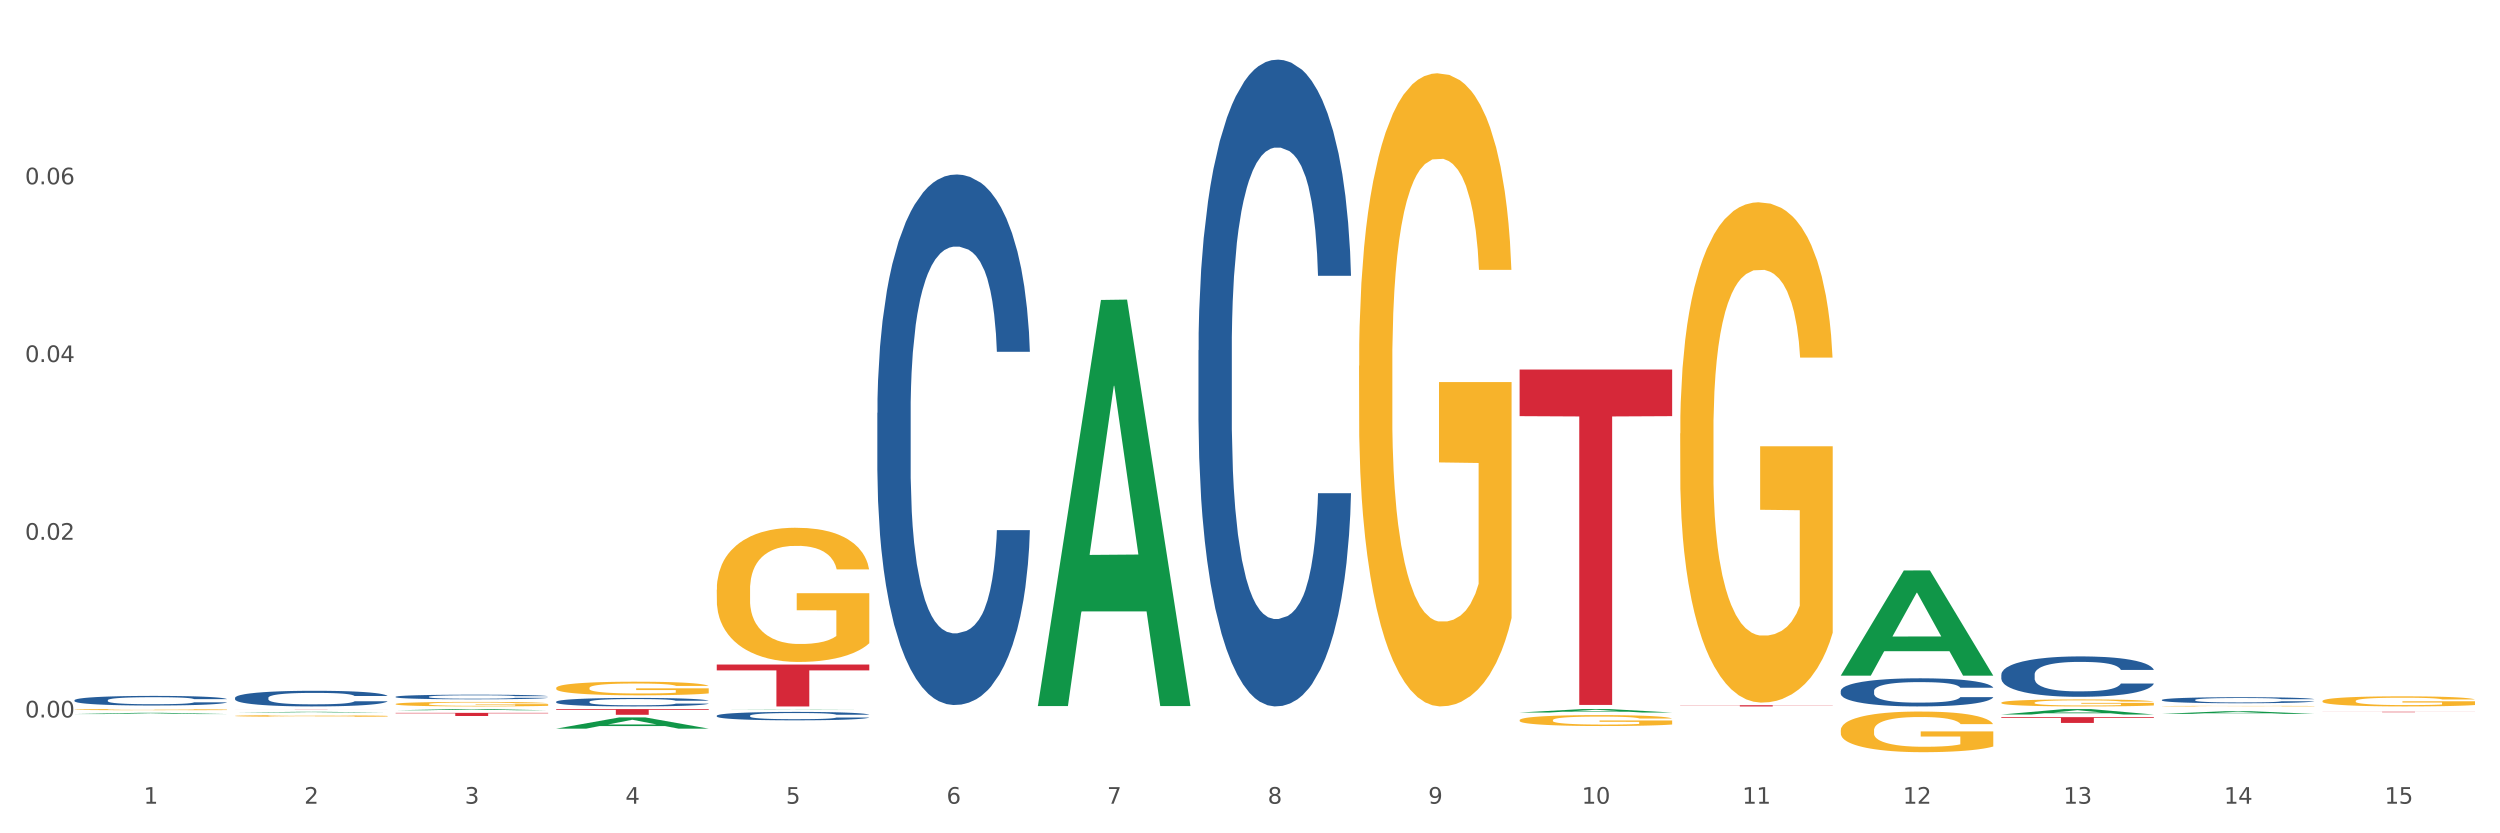 <?xml version="1.0" encoding="utf-8" standalone="no"?>
<!DOCTYPE svg PUBLIC "-//W3C//DTD SVG 1.1//EN"
  "http://www.w3.org/Graphics/SVG/1.1/DTD/svg11.dtd">
<svg xmlns:xlink="http://www.w3.org/1999/xlink" width="1080pt" height="360pt" viewBox="0 0 1080 360" xmlns="http://www.w3.org/2000/svg" version="1.1">
 <rect x="0" y="0" width="1080" height="360" fill="#333333" stroke="none"/>
 <defs>
  <style type="text/css">*{stroke-linejoin: round; stroke-linecap: butt}</style>
 </defs>
 <g id="figure_1">
  <g id="patch_1">
   <path d="M 0 360 
L 1080 360 
L 1080 0 
L 0 0 
z
" style="fill: #ffffff; stroke: #ffffff; stroke-linejoin: miter"/>
  </g>
  <g id="axes_1">
   <g id="matplotlib.axis_1">
    <g id="xtick_1">
     <g id="text_1">
      <!-- 1 -->
      <g style="fill: #4d4d4d" transform="translate(62.07 347.204) scale(0.096 -0.096)">
       <defs>
        <path id="DejaVuSans-31" d="M 794 531 
L 1825 531 
L 1825 4091 
L 703 3866 
L 703 4441 
L 1819 4666 
L 2450 4666 
L 2450 531 
L 3481 531 
L 3481 0 
L 794 0 
L 794 531 
z
" transform="scale(0.016)"/>
       </defs>
       <use xlink:href="#DejaVuSans-31"/>
      </g>
     </g>
    </g>
    <g id="xtick_2">
     <g id="text_2">
      <!-- 2 -->
      <g style="fill: #4d4d4d" transform="translate(131.436 347.204) scale(0.096 -0.096)">
       <defs>
        <path id="DejaVuSans-32" d="M 1228 531 
L 3431 531 
L 3431 0 
L 469 0 
L 469 531 
Q 828 903 1448 1529 
Q 2069 2156 2228 2338 
Q 2531 2678 2651 2914 
Q 2772 3150 2772 3378 
Q 2772 3750 2511 3984 
Q 2250 4219 1831 4219 
Q 1534 4219 1204 4116 
Q 875 4013 500 3803 
L 500 4441 
Q 881 4594 1212 4672 
Q 1544 4750 1819 4750 
Q 2544 4750 2975 4387 
Q 3406 4025 3406 3419 
Q 3406 3131 3298 2873 
Q 3191 2616 2906 2266 
Q 2828 2175 2409 1742 
Q 1991 1309 1228 531 
z
" transform="scale(0.016)"/>
       </defs>
       <use xlink:href="#DejaVuSans-32"/>
      </g>
     </g>
    </g>
    <g id="xtick_3">
     <g id="text_3">
      <!-- 3 -->
      <g style="fill: #4d4d4d" transform="translate(200.802 347.204) scale(0.096 -0.096)">
       <defs>
        <path id="DejaVuSans-33" d="M 2597 2516 
Q 3050 2419 3304 2112 
Q 3559 1806 3559 1356 
Q 3559 666 3084 287 
Q 2609 -91 1734 -91 
Q 1441 -91 1130 -33 
Q 819 25 488 141 
L 488 750 
Q 750 597 1062 519 
Q 1375 441 1716 441 
Q 2309 441 2620 675 
Q 2931 909 2931 1356 
Q 2931 1769 2642 2001 
Q 2353 2234 1838 2234 
L 1294 2234 
L 1294 2753 
L 1863 2753 
Q 2328 2753 2575 2939 
Q 2822 3125 2822 3475 
Q 2822 3834 2567 4026 
Q 2313 4219 1838 4219 
Q 1578 4219 1281 4162 
Q 984 4106 628 3988 
L 628 4550 
Q 988 4650 1302 4700 
Q 1616 4750 1894 4750 
Q 2613 4750 3031 4423 
Q 3450 4097 3450 3541 
Q 3450 3153 3228 2886 
Q 3006 2619 2597 2516 
z
" transform="scale(0.016)"/>
       </defs>
       <use xlink:href="#DejaVuSans-33"/>
      </g>
     </g>
    </g>
    <g id="xtick_4">
     <g id="text_4">
      <!-- 4 -->
      <g style="fill: #4d4d4d" transform="translate(270.169 347.204) scale(0.096 -0.096)">
       <defs>
        <path id="DejaVuSans-34" d="M 2419 4116 
L 825 1625 
L 2419 1625 
L 2419 4116 
z
M 2253 4666 
L 3047 4666 
L 3047 1625 
L 3713 1625 
L 3713 1100 
L 3047 1100 
L 3047 0 
L 2419 0 
L 2419 1100 
L 313 1100 
L 313 1709 
L 2253 4666 
z
" transform="scale(0.016)"/>
       </defs>
       <use xlink:href="#DejaVuSans-34"/>
      </g>
     </g>
    </g>
    <g id="xtick_5">
     <g id="text_5">
      <!-- 5 -->
      <g style="fill: #4d4d4d" transform="translate(339.535 347.204) scale(0.096 -0.096)">
       <defs>
        <path id="DejaVuSans-35" d="M 691 4666 
L 3169 4666 
L 3169 4134 
L 1269 4134 
L 1269 2991 
Q 1406 3038 1543 3061 
Q 1681 3084 1819 3084 
Q 2600 3084 3056 2656 
Q 3513 2228 3513 1497 
Q 3513 744 3044 326 
Q 2575 -91 1722 -91 
Q 1428 -91 1123 -41 
Q 819 9 494 109 
L 494 744 
Q 775 591 1075 516 
Q 1375 441 1709 441 
Q 2250 441 2565 725 
Q 2881 1009 2881 1497 
Q 2881 1984 2565 2268 
Q 2250 2553 1709 2553 
Q 1456 2553 1204 2497 
Q 953 2441 691 2322 
L 691 4666 
z
" transform="scale(0.016)"/>
       </defs>
       <use xlink:href="#DejaVuSans-35"/>
      </g>
     </g>
    </g>
    <g id="xtick_6">
     <g id="text_6">
      <!-- 6 -->
      <g style="fill: #4d4d4d" transform="translate(408.901 347.204) scale(0.096 -0.096)">
       <defs>
        <path id="DejaVuSans-36" d="M 2113 2584 
Q 1688 2584 1439 2293 
Q 1191 2003 1191 1497 
Q 1191 994 1439 701 
Q 1688 409 2113 409 
Q 2538 409 2786 701 
Q 3034 994 3034 1497 
Q 3034 2003 2786 2293 
Q 2538 2584 2113 2584 
z
M 3366 4563 
L 3366 3988 
Q 3128 4100 2886 4159 
Q 2644 4219 2406 4219 
Q 1781 4219 1451 3797 
Q 1122 3375 1075 2522 
Q 1259 2794 1537 2939 
Q 1816 3084 2150 3084 
Q 2853 3084 3261 2657 
Q 3669 2231 3669 1497 
Q 3669 778 3244 343 
Q 2819 -91 2113 -91 
Q 1303 -91 875 529 
Q 447 1150 447 2328 
Q 447 3434 972 4092 
Q 1497 4750 2381 4750 
Q 2619 4750 2861 4703 
Q 3103 4656 3366 4563 
z
" transform="scale(0.016)"/>
       </defs>
       <use xlink:href="#DejaVuSans-36"/>
      </g>
     </g>
    </g>
    <g id="xtick_7">
     <g id="text_7">
      <!-- 7 -->
      <g style="fill: #4d4d4d" transform="translate(478.267 347.204) scale(0.096 -0.096)">
       <defs>
        <path id="DejaVuSans-37" d="M 525 4666 
L 3525 4666 
L 3525 4397 
L 1831 0 
L 1172 0 
L 2766 4134 
L 525 4134 
L 525 4666 
z
" transform="scale(0.016)"/>
       </defs>
       <use xlink:href="#DejaVuSans-37"/>
      </g>
     </g>
    </g>
    <g id="xtick_8">
     <g id="text_8">
      <!-- 8 -->
      <g style="fill: #4d4d4d" transform="translate(547.634 347.204) scale(0.096 -0.096)">
       <defs>
        <path id="DejaVuSans-38" d="M 2034 2216 
Q 1584 2216 1326 1975 
Q 1069 1734 1069 1313 
Q 1069 891 1326 650 
Q 1584 409 2034 409 
Q 2484 409 2743 651 
Q 3003 894 3003 1313 
Q 3003 1734 2745 1975 
Q 2488 2216 2034 2216 
z
M 1403 2484 
Q 997 2584 770 2862 
Q 544 3141 544 3541 
Q 544 4100 942 4425 
Q 1341 4750 2034 4750 
Q 2731 4750 3128 4425 
Q 3525 4100 3525 3541 
Q 3525 3141 3298 2862 
Q 3072 2584 2669 2484 
Q 3125 2378 3379 2068 
Q 3634 1759 3634 1313 
Q 3634 634 3220 271 
Q 2806 -91 2034 -91 
Q 1263 -91 848 271 
Q 434 634 434 1313 
Q 434 1759 690 2068 
Q 947 2378 1403 2484 
z
M 1172 3481 
Q 1172 3119 1398 2916 
Q 1625 2713 2034 2713 
Q 2441 2713 2670 2916 
Q 2900 3119 2900 3481 
Q 2900 3844 2670 4047 
Q 2441 4250 2034 4250 
Q 1625 4250 1398 4047 
Q 1172 3844 1172 3481 
z
" transform="scale(0.016)"/>
       </defs>
       <use xlink:href="#DejaVuSans-38"/>
      </g>
     </g>
    </g>
    <g id="xtick_9">
     <g id="text_9">
      <!-- 9 -->
      <g style="fill: #4d4d4d" transform="translate(617 347.204) scale(0.096 -0.096)">
       <defs>
        <path id="DejaVuSans-39" d="M 703 97 
L 703 672 
Q 941 559 1184 500 
Q 1428 441 1663 441 
Q 2288 441 2617 861 
Q 2947 1281 2994 2138 
Q 2813 1869 2534 1725 
Q 2256 1581 1919 1581 
Q 1219 1581 811 2004 
Q 403 2428 403 3163 
Q 403 3881 828 4315 
Q 1253 4750 1959 4750 
Q 2769 4750 3195 4129 
Q 3622 3509 3622 2328 
Q 3622 1225 3098 567 
Q 2575 -91 1691 -91 
Q 1453 -91 1209 -44 
Q 966 3 703 97 
z
M 1959 2075 
Q 2384 2075 2632 2365 
Q 2881 2656 2881 3163 
Q 2881 3666 2632 3958 
Q 2384 4250 1959 4250 
Q 1534 4250 1286 3958 
Q 1038 3666 1038 3163 
Q 1038 2656 1286 2365 
Q 1534 2075 1959 2075 
z
" transform="scale(0.016)"/>
       </defs>
       <use xlink:href="#DejaVuSans-39"/>
      </g>
     </g>
    </g>
    <g id="xtick_10">
     <g id="text_10">
      <!-- 10 -->
      <g style="fill: #4d4d4d" transform="translate(683.312 347.204) scale(0.096 -0.096)">
       <defs>
        <path id="DejaVuSans-30" d="M 2034 4250 
Q 1547 4250 1301 3770 
Q 1056 3291 1056 2328 
Q 1056 1369 1301 889 
Q 1547 409 2034 409 
Q 2525 409 2770 889 
Q 3016 1369 3016 2328 
Q 3016 3291 2770 3770 
Q 2525 4250 2034 4250 
z
M 2034 4750 
Q 2819 4750 3233 4129 
Q 3647 3509 3647 2328 
Q 3647 1150 3233 529 
Q 2819 -91 2034 -91 
Q 1250 -91 836 529 
Q 422 1150 422 2328 
Q 422 3509 836 4129 
Q 1250 4750 2034 4750 
z
" transform="scale(0.016)"/>
       </defs>
       <use xlink:href="#DejaVuSans-31"/>
       <use xlink:href="#DejaVuSans-30" transform="translate(63.623 0)"/>
      </g>
     </g>
    </g>
    <g id="xtick_11">
     <g id="text_11">
      <!-- 11 -->
      <g style="fill: #4d4d4d" transform="translate(752.678 347.204) scale(0.096 -0.096)">
       <use xlink:href="#DejaVuSans-31"/>
       <use xlink:href="#DejaVuSans-31" transform="translate(63.623 0)"/>
      </g>
     </g>
    </g>
    <g id="xtick_12">
     <g id="text_12">
      <!-- 12 -->
      <g style="fill: #4d4d4d" transform="translate(822.044 347.204) scale(0.096 -0.096)">
       <use xlink:href="#DejaVuSans-31"/>
       <use xlink:href="#DejaVuSans-32" transform="translate(63.623 0)"/>
      </g>
     </g>
    </g>
    <g id="xtick_13">
     <g id="text_13">
      <!-- 13 -->
      <g style="fill: #4d4d4d" transform="translate(891.411 347.204) scale(0.096 -0.096)">
       <use xlink:href="#DejaVuSans-31"/>
       <use xlink:href="#DejaVuSans-33" transform="translate(63.623 0)"/>
      </g>
     </g>
    </g>
    <g id="xtick_14">
     <g id="text_14">
      <!-- 14 -->
      <g style="fill: #4d4d4d" transform="translate(960.777 347.204) scale(0.096 -0.096)">
       <use xlink:href="#DejaVuSans-31"/>
       <use xlink:href="#DejaVuSans-34" transform="translate(63.623 0)"/>
      </g>
     </g>
    </g>
    <g id="xtick_15">
     <g id="text_15">
      <!-- 15 -->
      <g style="fill: #4d4d4d" transform="translate(1030.143 347.204) scale(0.096 -0.096)">
       <use xlink:href="#DejaVuSans-31"/>
       <use xlink:href="#DejaVuSans-35" transform="translate(63.623 0)"/>
      </g>
     </g>
    </g>
    <g id="xtick_16"/>
    <g id="xtick_17"/>
    <g id="xtick_18"/>
    <g id="xtick_19"/>
    <g id="xtick_20"/>
    <g id="xtick_21"/>
    <g id="xtick_22"/>
    <g id="xtick_23"/>
    <g id="xtick_24"/>
    <g id="xtick_25"/>
    <g id="xtick_26"/>
    <g id="xtick_27"/>
    <g id="xtick_28"/>
    <g id="xtick_29"/>
   </g>
   <g id="matplotlib.axis_2">
    <g id="ytick_1">
     <g id="text_16">
      <!-- 0.00 -->
      <g style="fill: #4d4d4d" transform="translate(10.8 309.95) scale(0.096 -0.096)">
       <defs>
        <path id="DejaVuSans-2e" d="M 684 794 
L 1344 794 
L 1344 0 
L 684 0 
L 684 794 
z
" transform="scale(0.016)"/>
       </defs>
       <use xlink:href="#DejaVuSans-30"/>
       <use xlink:href="#DejaVuSans-2e" transform="translate(63.623 0)"/>
       <use xlink:href="#DejaVuSans-30" transform="translate(95.41 0)"/>
       <use xlink:href="#DejaVuSans-30" transform="translate(159.033 0)"/>
      </g>
     </g>
    </g>
    <g id="ytick_2">
     <g id="text_17">
      <!-- 0.02 -->
      <g style="fill: #4d4d4d" transform="translate(10.8 233.174) scale(0.096 -0.096)">
       <use xlink:href="#DejaVuSans-30"/>
       <use xlink:href="#DejaVuSans-2e" transform="translate(63.623 0)"/>
       <use xlink:href="#DejaVuSans-30" transform="translate(95.41 0)"/>
       <use xlink:href="#DejaVuSans-32" transform="translate(159.033 0)"/>
      </g>
     </g>
    </g>
    <g id="ytick_3">
     <g id="text_18">
      <!-- 0.04 -->
      <g style="fill: #4d4d4d" transform="translate(10.8 156.398) scale(0.096 -0.096)">
       <use xlink:href="#DejaVuSans-30"/>
       <use xlink:href="#DejaVuSans-2e" transform="translate(63.623 0)"/>
       <use xlink:href="#DejaVuSans-30" transform="translate(95.41 0)"/>
       <use xlink:href="#DejaVuSans-34" transform="translate(159.033 0)"/>
      </g>
     </g>
    </g>
    <g id="ytick_4">
     <g id="text_19">
      <!-- 0.06 -->
      <g style="fill: #4d4d4d" transform="translate(10.8 79.622) scale(0.096 -0.096)">
       <use xlink:href="#DejaVuSans-30"/>
       <use xlink:href="#DejaVuSans-2e" transform="translate(63.623 0)"/>
       <use xlink:href="#DejaVuSans-30" transform="translate(95.41 0)"/>
       <use xlink:href="#DejaVuSans-36" transform="translate(159.033 0)"/>
      </g>
     </g>
    </g>
    <g id="ytick_5"/>
    <g id="ytick_6"/>
    <g id="ytick_7"/>
    <g id="ytick_8"/>
   </g>
   <g id="PolyCollection_1">
    <path d="M 32.175 308.467 
L 32.243 308.466 
L 59.417 307.944 
L 70.695 307.943 
L 98.073 308.468 
L 85.029 308.468 
L 79.119 308.346 
L 51.061 308.346 
L 50.857 308.348 
L 45.151 308.468 
L 32.175 308.468 
L 32.175 308.467 
L 54.594 308.273 
L 75.586 308.272 
L 65.192 308.055 
L 65.056 308.054 
L 64.92 308.056 
L 54.526 308.272 
L 54.594 308.273 
L 32.175 308.467 
z
" clip-path="url(#p18f8b6817a)" style="fill: #109648"/>
    <path d="M 725.837 304.647 
L 791.735 304.647 
L 791.735 304.721 
L 765.813 304.722 
L 765.813 305.181 
L 751.603 305.181 
L 751.603 304.722 
L 725.837 304.721 
L 725.837 304.648 
L 725.837 304.647 
z
" clip-path="url(#p18f8b6817a)" style="fill: #d62839"/>
    <path d="M 656.471 159.635 
L 722.369 159.635 
L 722.369 179.772 
L 696.447 179.908 
L 696.447 304.536 
L 682.237 304.536 
L 682.237 179.908 
L 656.471 179.772 
L 656.471 159.771 
L 656.471 159.635 
z
" clip-path="url(#p18f8b6817a)" style="fill: #d62839"/>
    <path d="M 309.64 287.092 
L 375.538 287.092 
L 375.538 289.606 
L 349.616 289.623 
L 349.616 305.181 
L 335.406 305.181 
L 335.406 289.623 
L 309.64 289.606 
L 309.64 287.109 
L 309.64 287.092 
z
" clip-path="url(#p18f8b6817a)" style="fill: #d62839"/>
    <path d="M 240.274 306.303 
L 306.172 306.303 
L 306.172 306.65 
L 280.25 306.653 
L 280.25 308.8 
L 266.039 308.8 
L 266.039 306.653 
L 240.274 306.65 
L 240.274 306.306 
L 240.274 306.303 
z
" clip-path="url(#p18f8b6817a)" style="fill: #d62839"/>
    <path d="M 170.907 307.966 
L 236.805 307.966 
L 236.805 308.155 
L 210.883 308.156 
L 210.883 309.323 
L 196.673 309.323 
L 196.673 308.156 
L 170.907 308.155 
L 170.907 307.967 
L 170.907 307.966 
z
" clip-path="url(#p18f8b6817a)" style="fill: #d62839"/>
    <path d="M 101.541 306.303 
L 167.439 306.303 
L 167.439 306.314 
L 141.517 306.314 
L 141.517 306.378 
L 127.307 306.378 
L 127.307 306.314 
L 101.541 306.314 
L 101.541 306.303 
L 101.541 306.303 
z
" clip-path="url(#p18f8b6817a)" style="fill: #d62839"/>
    <path d="M 101.541 301.454 
L 101.619 301.447 
L 101.619 301.274 
L 101.853 301.039 
L 102.71 300.607 
L 103.8 300.279 
L 105.67 299.896 
L 106.682 299.735 
L 108.006 299.556 
L 110.733 299.265 
L 113.848 299.018 
L 116.029 298.882 
L 117.665 298.795 
L 121.326 298.641 
L 123.429 298.573 
L 125.61 298.517 
L 127.48 298.48 
L 130.595 298.437 
L 133.088 298.418 
L 135.97 298.412 
L 138.385 298.418 
L 141.578 298.443 
L 146.252 298.517 
L 148.044 298.561 
L 150.458 298.635 
L 152.951 298.734 
L 154.976 298.833 
L 157.313 298.975 
L 159.728 299.16 
L 162.064 299.395 
L 163.7 299.611 
L 165.024 299.84 
L 166.193 300.118 
L 167.05 300.421 
L 167.439 300.675 
L 153.185 300.675 
L 152.795 300.446 
L 152.016 300.199 
L 151.237 300.032 
L 150.38 299.896 
L 149.056 299.741 
L 147.888 299.642 
L 145.941 299.525 
L 144.149 299.451 
L 142.669 299.407 
L 140.877 299.37 
L 137.061 299.333 
L 134.334 299.333 
L 132.621 299.346 
L 130.518 299.377 
L 128.726 299.42 
L 126.623 299.494 
L 124.987 299.574 
L 123.351 299.679 
L 122.417 299.754 
L 121.015 299.89 
L 120.08 300.001 
L 118.834 300.192 
L 118.133 300.328 
L 116.886 300.681 
L 116.341 300.94 
L 116.107 301.12 
L 115.952 301.318 
L 115.952 302.282 
L 116.419 302.715 
L 116.808 302.9 
L 117.431 303.11 
L 118.6 303.382 
L 120.314 303.648 
L 122.105 303.84 
L 123.585 303.957 
L 124.987 304.044 
L 126.389 304.112 
L 128.103 304.173 
L 129.505 304.211 
L 131.608 304.248 
L 134.101 304.266 
L 136.048 304.266 
L 140.021 304.235 
L 141.812 304.204 
L 143.526 304.161 
L 145.395 304.093 
L 146.875 304.019 
L 147.732 303.963 
L 149.134 303.846 
L 150.225 303.722 
L 151.159 303.58 
L 151.783 303.456 
L 152.484 303.271 
L 153.029 303.061 
L 153.185 302.949 
L 167.439 302.949 
L 167.128 303.172 
L 166.582 303.388 
L 165.492 303.679 
L 164.635 303.846 
L 163.311 304.05 
L 161.909 304.223 
L 159.961 304.415 
L 158.17 304.557 
L 156.3 304.68 
L 154.275 304.792 
L 150.614 304.946 
L 149.29 304.989 
L 146.486 305.064 
L 144.305 305.107 
L 141.111 305.15 
L 137.84 305.175 
L 134.412 305.181 
L 131.374 305.169 
L 128.025 305.132 
L 125.922 305.094 
L 123.585 305.039 
L 120.859 304.952 
L 118.288 304.847 
L 115.874 304.724 
L 113.615 304.581 
L 111.512 304.421 
L 108.785 304.155 
L 106.76 303.895 
L 105.28 303.654 
L 104.267 303.45 
L 103.255 303.191 
L 102.71 303.011 
L 101.853 302.579 
L 101.541 302.177 
L 101.541 301.454 
z
" clip-path="url(#p18f8b6817a)" style="fill: #255c99"/>
    <path d="M 1003.302 302.834 
L 1003.38 302.83 
L 1003.38 302.686 
L 1003.535 302.563 
L 1004.314 302.264 
L 1005.481 302.017 
L 1006.336 301.885 
L 1007.192 301.778 
L 1008.204 301.67 
L 1009.448 301.559 
L 1011.705 301.395 
L 1013.105 301.312 
L 1014.817 301.224 
L 1017.929 301.096 
L 1020.185 301.025 
L 1022.519 300.965 
L 1026.331 300.893 
L 1028.821 300.861 
L 1031.466 300.837 
L 1034.656 300.821 
L 1037.068 300.817 
L 1042.358 300.829 
L 1046.871 300.865 
L 1049.049 300.893 
L 1051.85 300.941 
L 1053.328 300.973 
L 1055.74 301.037 
L 1058.23 301.12 
L 1059.942 301.192 
L 1062.509 301.328 
L 1064.454 301.463 
L 1066.244 301.63 
L 1067.177 301.746 
L 1067.877 301.854 
L 1068.5 301.977 
L 1069.122 302.172 
L 1055.118 302.172 
L 1054.573 302.033 
L 1053.717 301.901 
L 1052.473 301.774 
L 1051.383 301.694 
L 1049.516 301.595 
L 1047.805 301.531 
L 1046.015 301.483 
L 1043.837 301.443 
L 1042.125 301.423 
L 1039.713 301.407 
L 1034.967 301.411 
L 1031.777 301.443 
L 1029.599 301.483 
L 1028.199 301.519 
L 1026.954 301.559 
L 1025.553 301.614 
L 1023.919 301.698 
L 1022.752 301.774 
L 1021.585 301.87 
L 1020.652 301.965 
L 1019.796 302.077 
L 1019.096 302.196 
L 1018.551 302.32 
L 1018.084 302.471 
L 1017.695 302.722 
L 1017.695 303.268 
L 1017.851 303.392 
L 1018.24 303.555 
L 1018.707 303.679 
L 1019.485 303.826 
L 1020.185 303.926 
L 1021.508 304.069 
L 1022.986 304.189 
L 1024.153 304.264 
L 1025.32 304.328 
L 1027.343 304.416 
L 1029.599 304.488 
L 1031.544 304.531 
L 1034.189 304.571 
L 1035.979 304.587 
L 1037.535 304.595 
L 1041.347 304.595 
L 1044.07 304.583 
L 1047.104 304.555 
L 1049.438 304.52 
L 1051.383 304.476 
L 1053.562 304.404 
L 1054.962 304.336 
L 1054.962 303.503 
L 1037.846 303.499 
L 1037.846 302.945 
L 1069.2 302.945 
L 1069.2 304.571 
L 1067.877 304.655 
L 1066.399 304.731 
L 1064.843 304.798 
L 1062.509 304.882 
L 1059.708 304.962 
L 1057.219 305.018 
L 1054.573 305.065 
L 1051.461 305.109 
L 1047.416 305.149 
L 1044.926 305.165 
L 1041.814 305.177 
L 1038.157 305.181 
L 1034.967 305.173 
L 1031.855 305.153 
L 1028.588 305.117 
L 1025.398 305.065 
L 1022.986 305.014 
L 1020.574 304.95 
L 1018.007 304.866 
L 1015.984 304.787 
L 1014.428 304.715 
L 1012.716 304.623 
L 1010.849 304.504 
L 1009.448 304.396 
L 1008.204 304.284 
L 1006.881 304.141 
L 1005.947 304.017 
L 1005.014 303.862 
L 1004.469 303.746 
L 1003.847 303.567 
L 1003.38 303.316 
L 1003.302 302.834 
z
" clip-path="url(#p18f8b6817a)" style="fill: #f7b32b"/>
    <path d="M 933.936 305.045 
L 934.014 305.045 
L 934.014 305.037 
L 934.169 305.03 
L 934.947 305.012 
L 936.114 304.998 
L 936.97 304.99 
L 937.826 304.984 
L 938.837 304.978 
L 940.082 304.972 
L 942.338 304.962 
L 943.739 304.957 
L 945.45 304.952 
L 948.563 304.945 
L 950.819 304.941 
L 953.153 304.937 
L 956.965 304.933 
L 959.455 304.931 
L 962.1 304.93 
L 965.29 304.929 
L 967.702 304.929 
L 972.992 304.929 
L 977.505 304.932 
L 979.683 304.933 
L 982.484 304.936 
L 983.962 304.938 
L 986.374 304.941 
L 988.864 304.946 
L 990.575 304.95 
L 993.143 304.958 
L 995.088 304.966 
L 996.877 304.976 
L 997.811 304.982 
L 998.511 304.989 
L 999.134 304.996 
L 999.756 305.007 
L 985.752 305.007 
L 985.207 304.999 
L 984.351 304.991 
L 983.106 304.984 
L 982.017 304.979 
L 980.15 304.974 
L 978.438 304.97 
L 976.649 304.967 
L 974.47 304.965 
L 972.759 304.964 
L 970.347 304.963 
L 965.601 304.963 
L 962.411 304.965 
L 960.233 304.967 
L 958.832 304.969 
L 957.588 304.972 
L 956.187 304.975 
L 954.553 304.98 
L 953.386 304.984 
L 952.219 304.99 
L 951.286 304.995 
L 950.43 305.002 
L 949.73 305.008 
L 949.185 305.016 
L 948.718 305.024 
L 948.329 305.039 
L 948.329 305.07 
L 948.485 305.078 
L 948.874 305.087 
L 949.341 305.094 
L 950.119 305.103 
L 950.819 305.108 
L 952.141 305.117 
L 953.62 305.124 
L 954.787 305.128 
L 955.954 305.132 
L 957.977 305.137 
L 960.233 305.141 
L 962.178 305.143 
L 964.823 305.146 
L 966.613 305.147 
L 968.169 305.147 
L 971.981 305.147 
L 974.704 305.146 
L 977.738 305.145 
L 980.072 305.143 
L 982.017 305.14 
L 984.196 305.136 
L 985.596 305.132 
L 985.596 305.084 
L 968.48 305.084 
L 968.48 305.052 
L 999.834 305.052 
L 999.834 305.146 
L 998.511 305.151 
L 997.033 305.155 
L 995.477 305.159 
L 993.143 305.164 
L 990.342 305.168 
L 987.852 305.172 
L 985.207 305.174 
L 982.095 305.177 
L 978.049 305.179 
L 975.56 305.18 
L 972.448 305.181 
L 968.791 305.181 
L 965.601 305.181 
L 962.489 305.179 
L 959.221 305.177 
L 956.032 305.174 
L 953.62 305.171 
L 951.208 305.168 
L 948.64 305.163 
L 946.618 305.158 
L 945.061 305.154 
L 943.35 305.149 
L 941.483 305.142 
L 940.082 305.136 
L 938.837 305.129 
L 937.515 305.121 
L 936.581 305.114 
L 935.648 305.105 
L 935.103 305.098 
L 934.48 305.088 
L 934.014 305.073 
L 933.936 305.045 
z
" clip-path="url(#p18f8b6817a)" style="fill: #f7b32b"/>
    <path d="M 864.57 303.551 
L 864.647 303.549 
L 864.647 303.449 
L 864.803 303.363 
L 865.581 303.156 
L 866.748 302.984 
L 867.604 302.893 
L 868.46 302.818 
L 869.471 302.743 
L 870.716 302.666 
L 872.972 302.552 
L 874.373 302.494 
L 876.084 302.433 
L 879.196 302.345 
L 881.453 302.295 
L 883.787 302.254 
L 887.599 302.204 
L 890.089 302.182 
L 892.734 302.165 
L 895.924 302.154 
L 898.336 302.151 
L 903.626 302.16 
L 908.139 302.184 
L 910.317 302.204 
L 913.118 302.237 
L 914.596 302.259 
L 917.008 302.303 
L 919.498 302.362 
L 921.209 302.411 
L 923.777 302.505 
L 925.722 302.599 
L 927.511 302.716 
L 928.445 302.796 
L 929.145 302.871 
L 929.767 302.956 
L 930.39 303.092 
L 916.385 303.092 
L 915.841 302.995 
L 914.985 302.904 
L 913.74 302.815 
L 912.651 302.76 
L 910.784 302.691 
L 909.072 302.647 
L 907.283 302.613 
L 905.104 302.586 
L 903.393 302.572 
L 900.981 302.561 
L 896.235 302.563 
L 893.045 302.586 
L 890.867 302.613 
L 889.466 302.638 
L 888.221 302.666 
L 886.821 302.705 
L 885.187 302.763 
L 884.02 302.815 
L 882.853 302.882 
L 881.919 302.948 
L 881.064 303.026 
L 880.363 303.109 
L 879.819 303.194 
L 879.352 303.3 
L 878.963 303.474 
L 878.963 303.853 
L 879.119 303.939 
L 879.508 304.052 
L 879.974 304.138 
L 880.752 304.24 
L 881.453 304.309 
L 882.775 304.409 
L 884.253 304.492 
L 885.42 304.545 
L 886.587 304.589 
L 888.61 304.65 
L 890.867 304.7 
L 892.812 304.73 
L 895.457 304.758 
L 897.246 304.769 
L 898.802 304.774 
L 902.615 304.774 
L 905.338 304.766 
L 908.372 304.747 
L 910.706 304.722 
L 912.651 304.691 
L 914.829 304.641 
L 916.23 304.594 
L 916.23 304.016 
L 899.114 304.013 
L 899.114 303.629 
L 930.468 303.629 
L 930.468 304.758 
L 929.145 304.816 
L 927.667 304.868 
L 926.111 304.915 
L 923.777 304.973 
L 920.976 305.029 
L 918.486 305.068 
L 915.841 305.101 
L 912.729 305.131 
L 908.683 305.159 
L 906.193 305.17 
L 903.081 305.178 
L 899.425 305.181 
L 896.235 305.175 
L 893.123 305.162 
L 889.855 305.137 
L 886.665 305.101 
L 884.253 305.065 
L 881.842 305.021 
L 879.274 304.962 
L 877.251 304.907 
L 875.695 304.857 
L 873.984 304.794 
L 872.116 304.711 
L 870.716 304.636 
L 869.471 304.558 
L 868.149 304.459 
L 867.215 304.373 
L 866.281 304.265 
L 865.737 304.185 
L 865.114 304.06 
L 864.647 303.886 
L 864.57 303.551 
z
" clip-path="url(#p18f8b6817a)" style="fill: #f7b32b"/>
    <path d="M 795.203 315.501 
L 795.281 315.485 
L 795.281 314.907 
L 795.437 314.41 
L 796.215 313.207 
L 797.382 312.212 
L 798.238 311.683 
L 799.094 311.25 
L 800.105 310.816 
L 801.35 310.367 
L 803.606 309.71 
L 805.006 309.373 
L 806.718 309.02 
L 809.83 308.506 
L 812.086 308.218 
L 814.42 307.977 
L 818.233 307.688 
L 820.722 307.56 
L 823.368 307.464 
L 826.557 307.399 
L 828.969 307.383 
L 834.26 307.432 
L 838.772 307.576 
L 840.951 307.688 
L 843.752 307.881 
L 845.23 308.009 
L 847.642 308.266 
L 850.131 308.603 
L 851.843 308.891 
L 854.41 309.437 
L 856.355 309.982 
L 858.145 310.656 
L 859.078 311.121 
L 859.779 311.554 
L 860.401 312.052 
L 861.024 312.838 
L 847.019 312.838 
L 846.475 312.276 
L 845.619 311.747 
L 844.374 311.234 
L 843.285 310.913 
L 841.418 310.512 
L 839.706 310.255 
L 837.916 310.062 
L 835.738 309.902 
L 834.026 309.822 
L 831.615 309.758 
L 826.869 309.774 
L 823.679 309.902 
L 821.5 310.062 
L 820.1 310.207 
L 818.855 310.367 
L 817.455 310.592 
L 815.821 310.929 
L 814.654 311.234 
L 813.487 311.619 
L 812.553 312.004 
L 811.697 312.453 
L 810.997 312.934 
L 810.453 313.431 
L 809.986 314.041 
L 809.597 315.052 
L 809.597 317.249 
L 809.752 317.747 
L 810.141 318.404 
L 810.608 318.902 
L 811.386 319.495 
L 812.086 319.896 
L 813.409 320.474 
L 814.887 320.955 
L 816.054 321.26 
L 817.221 321.516 
L 819.244 321.869 
L 821.5 322.158 
L 823.445 322.335 
L 826.091 322.495 
L 827.88 322.559 
L 829.436 322.591 
L 833.248 322.591 
L 835.971 322.543 
L 839.006 322.431 
L 841.34 322.287 
L 843.285 322.11 
L 845.463 321.821 
L 846.864 321.549 
L 846.864 318.196 
L 829.747 318.18 
L 829.747 315.95 
L 861.101 315.95 
L 861.101 322.495 
L 859.779 322.832 
L 858.3 323.137 
L 856.744 323.409 
L 854.41 323.746 
L 851.61 324.067 
L 849.12 324.292 
L 846.475 324.484 
L 843.363 324.661 
L 839.317 324.821 
L 836.827 324.885 
L 833.715 324.933 
L 830.059 324.95 
L 826.869 324.917 
L 823.757 324.837 
L 820.489 324.693 
L 817.299 324.484 
L 814.887 324.276 
L 812.475 324.019 
L 809.908 323.682 
L 807.885 323.361 
L 806.329 323.073 
L 804.617 322.704 
L 802.75 322.222 
L 801.35 321.789 
L 800.105 321.34 
L 798.782 320.763 
L 797.849 320.265 
L 796.915 319.64 
L 796.37 319.174 
L 795.748 318.452 
L 795.281 317.442 
L 795.203 315.501 
z
" clip-path="url(#p18f8b6817a)" style="fill: #f7b32b"/>
    <path d="M 725.837 187.259 
L 725.915 187.061 
L 725.915 179.955 
L 726.071 173.836 
L 726.849 159.031 
L 728.016 146.793 
L 728.871 140.278 
L 729.727 134.949 
L 730.739 129.619 
L 731.984 124.092 
L 734.24 115.999 
L 735.64 111.853 
L 737.352 107.511 
L 740.464 101.194 
L 742.72 97.641 
L 745.054 94.68 
L 748.866 91.127 
L 751.356 89.548 
L 754.001 88.363 
L 757.191 87.574 
L 759.603 87.376 
L 764.894 87.969 
L 769.406 89.745 
L 771.585 91.127 
L 774.385 93.496 
L 775.864 95.075 
L 778.275 98.233 
L 780.765 102.378 
L 782.477 105.932 
L 785.044 112.643 
L 786.989 119.355 
L 788.779 127.645 
L 789.712 133.37 
L 790.412 138.699 
L 791.035 144.819 
L 791.657 154.491 
L 777.653 154.491 
L 777.108 147.582 
L 776.253 141.068 
L 775.008 134.751 
L 773.919 130.803 
L 772.051 125.869 
L 770.34 122.71 
L 768.55 120.341 
L 766.372 118.368 
L 764.66 117.381 
L 762.248 116.591 
L 757.502 116.788 
L 754.313 118.368 
L 752.134 120.341 
L 750.734 122.118 
L 749.489 124.092 
L 748.088 126.856 
L 746.455 131.001 
L 745.288 134.751 
L 744.121 139.489 
L 743.187 144.226 
L 742.331 149.753 
L 741.631 155.675 
L 741.086 161.795 
L 740.62 169.296 
L 740.23 181.732 
L 740.23 208.775 
L 740.386 214.894 
L 740.775 222.987 
L 741.242 229.107 
L 742.02 236.41 
L 742.72 241.345 
L 744.043 248.452 
L 745.521 254.373 
L 746.688 258.124 
L 747.855 261.282 
L 749.878 265.625 
L 752.134 269.178 
L 754.079 271.349 
L 756.724 273.323 
L 758.514 274.113 
L 760.07 274.508 
L 763.882 274.508 
L 766.605 273.916 
L 769.639 272.534 
L 771.974 270.757 
L 773.919 268.586 
L 776.097 265.033 
L 777.497 261.677 
L 777.497 220.421 
L 760.381 220.224 
L 760.381 192.786 
L 791.735 192.786 
L 791.735 273.323 
L 790.412 277.469 
L 788.934 281.219 
L 787.378 284.575 
L 785.044 288.72 
L 782.243 292.668 
L 779.754 295.432 
L 777.108 297.801 
L 773.996 299.972 
L 769.951 301.946 
L 767.461 302.735 
L 764.349 303.328 
L 760.692 303.525 
L 757.502 303.13 
L 754.39 302.143 
L 751.123 300.367 
L 747.933 297.801 
L 745.521 295.234 
L 743.109 292.076 
L 740.542 287.931 
L 738.519 283.983 
L 736.963 280.43 
L 735.251 275.89 
L 733.384 269.968 
L 731.984 264.638 
L 730.739 259.111 
L 729.416 252.005 
L 728.482 245.885 
L 727.549 238.187 
L 727.004 232.462 
L 726.382 223.58 
L 725.915 211.144 
L 725.837 187.259 
z
" clip-path="url(#p18f8b6817a)" style="fill: #f7b32b"/>
    <path d="M 656.471 311.109 
L 656.549 311.105 
L 656.549 310.95 
L 656.704 310.816 
L 657.482 310.493 
L 658.649 310.226 
L 659.505 310.084 
L 660.361 309.967 
L 661.372 309.851 
L 662.617 309.73 
L 664.874 309.553 
L 666.274 309.463 
L 667.986 309.368 
L 671.098 309.23 
L 673.354 309.153 
L 675.688 309.088 
L 679.5 309.01 
L 681.99 308.976 
L 684.635 308.95 
L 687.825 308.933 
L 690.237 308.929 
L 695.527 308.941 
L 700.04 308.98 
L 702.218 309.01 
L 705.019 309.062 
L 706.497 309.097 
L 708.909 309.166 
L 711.399 309.256 
L 713.111 309.334 
L 715.678 309.48 
L 717.623 309.627 
L 719.412 309.808 
L 720.346 309.933 
L 721.046 310.049 
L 721.669 310.183 
L 722.291 310.394 
L 708.287 310.394 
L 707.742 310.243 
L 706.886 310.101 
L 705.642 309.963 
L 704.552 309.877 
L 702.685 309.769 
L 700.973 309.7 
L 699.184 309.648 
L 697.006 309.605 
L 695.294 309.584 
L 692.882 309.566 
L 688.136 309.571 
L 684.946 309.605 
L 682.768 309.648 
L 681.367 309.687 
L 680.123 309.73 
L 678.722 309.791 
L 677.088 309.881 
L 675.921 309.963 
L 674.754 310.066 
L 673.821 310.17 
L 672.965 310.29 
L 672.265 310.42 
L 671.72 310.553 
L 671.253 310.717 
L 670.864 310.989 
L 670.864 311.579 
L 671.02 311.713 
L 671.409 311.889 
L 671.876 312.023 
L 672.654 312.182 
L 673.354 312.29 
L 674.677 312.445 
L 676.155 312.575 
L 677.322 312.656 
L 678.489 312.725 
L 680.512 312.82 
L 682.768 312.898 
L 684.713 312.945 
L 687.358 312.988 
L 689.148 313.006 
L 690.704 313.014 
L 694.516 313.014 
L 697.239 313.001 
L 700.273 312.971 
L 702.607 312.932 
L 704.552 312.885 
L 706.731 312.807 
L 708.131 312.734 
L 708.131 311.833 
L 691.015 311.829 
L 691.015 311.23 
L 722.369 311.23 
L 722.369 312.988 
L 721.046 313.079 
L 719.568 313.161 
L 718.012 313.234 
L 715.678 313.325 
L 712.877 313.411 
L 710.387 313.471 
L 707.742 313.523 
L 704.63 313.57 
L 700.584 313.613 
L 698.095 313.63 
L 694.983 313.643 
L 691.326 313.648 
L 688.136 313.639 
L 685.024 313.618 
L 681.756 313.579 
L 678.567 313.523 
L 676.155 313.467 
L 673.743 313.398 
L 671.175 313.307 
L 669.153 313.221 
L 667.597 313.143 
L 665.885 313.044 
L 664.018 312.915 
L 662.617 312.799 
L 661.372 312.678 
L 660.05 312.523 
L 659.116 312.389 
L 658.183 312.221 
L 657.638 312.096 
L 657.016 311.902 
L 656.549 311.631 
L 656.471 311.109 
z
" clip-path="url(#p18f8b6817a)" style="fill: #f7b32b"/>
    <path d="M 587.105 158.044 
L 587.183 157.794 
L 587.183 148.802 
L 587.338 141.058 
L 588.116 122.323 
L 589.283 106.835 
L 590.139 98.592 
L 590.995 91.847 
L 592.006 85.103 
L 593.251 78.108 
L 595.507 67.867 
L 596.908 62.621 
L 598.619 57.125 
L 601.731 49.132 
L 603.988 44.635 
L 606.322 40.888 
L 610.134 36.392 
L 612.624 34.393 
L 615.269 32.895 
L 618.459 31.895 
L 620.871 31.646 
L 626.161 32.395 
L 630.674 34.643 
L 632.852 36.392 
L 635.653 39.389 
L 637.131 41.388 
L 639.543 45.385 
L 642.033 50.63 
L 643.744 55.127 
L 646.312 63.62 
L 648.257 72.113 
L 650.046 82.605 
L 650.98 89.849 
L 651.68 96.593 
L 652.302 104.337 
L 652.925 116.577 
L 638.921 116.577 
L 638.376 107.834 
L 637.52 99.591 
L 636.275 91.597 
L 635.186 86.601 
L 633.319 80.356 
L 631.607 76.36 
L 629.818 73.362 
L 627.639 70.864 
L 625.928 69.615 
L 623.516 68.616 
L 618.77 68.866 
L 615.58 70.864 
L 613.402 73.362 
L 612.001 75.61 
L 610.756 78.108 
L 609.356 81.605 
L 607.722 86.851 
L 606.555 91.597 
L 605.388 97.593 
L 604.455 103.588 
L 603.599 110.582 
L 602.898 118.076 
L 602.354 125.82 
L 601.887 135.312 
L 601.498 151.05 
L 601.498 185.272 
L 601.654 193.016 
L 602.043 203.258 
L 602.509 211.002 
L 603.287 220.244 
L 603.988 226.489 
L 605.31 235.482 
L 606.789 242.976 
L 607.956 247.722 
L 609.123 251.719 
L 611.145 257.215 
L 613.402 261.711 
L 615.347 264.459 
L 617.992 266.957 
L 619.781 267.956 
L 621.337 268.455 
L 625.15 268.455 
L 627.873 267.706 
L 630.907 265.957 
L 633.241 263.709 
L 635.186 260.961 
L 637.365 256.465 
L 638.765 252.219 
L 638.765 200.01 
L 621.649 199.761 
L 621.649 165.039 
L 653.003 165.039 
L 653.003 266.957 
L 651.68 272.202 
L 650.202 276.949 
L 648.646 281.195 
L 646.312 286.441 
L 643.511 291.437 
L 641.021 294.934 
L 638.376 297.932 
L 635.264 300.68 
L 631.218 303.178 
L 628.729 304.177 
L 625.617 304.926 
L 621.96 305.176 
L 618.77 304.676 
L 615.658 303.427 
L 612.39 301.179 
L 609.2 297.932 
L 606.789 294.684 
L 604.377 290.688 
L 601.809 285.442 
L 599.786 280.446 
L 598.23 275.949 
L 596.519 270.204 
L 594.652 262.71 
L 593.251 255.966 
L 592.006 248.971 
L 590.684 239.978 
L 589.75 232.235 
L 588.816 222.492 
L 588.272 215.248 
L 587.649 204.007 
L 587.183 188.27 
L 587.105 158.044 
z
" clip-path="url(#p18f8b6817a)" style="fill: #f7b32b"/>
    <path d="M 309.64 254.78 
L 309.718 254.727 
L 309.718 252.821 
L 309.873 251.179 
L 310.651 247.208 
L 311.818 243.925 
L 312.674 242.177 
L 313.53 240.747 
L 314.541 239.318 
L 315.786 237.835 
L 318.042 235.664 
L 319.443 234.552 
L 321.155 233.387 
L 324.267 231.692 
L 326.523 230.739 
L 328.857 229.945 
L 332.669 228.992 
L 335.159 228.568 
L 337.804 228.25 
L 340.994 228.039 
L 343.406 227.986 
L 348.696 228.144 
L 353.209 228.621 
L 355.387 228.992 
L 358.188 229.627 
L 359.666 230.051 
L 362.078 230.898 
L 364.568 232.01 
L 366.279 232.963 
L 368.847 234.764 
L 370.792 236.564 
L 372.581 238.788 
L 373.515 240.324 
L 374.215 241.753 
L 374.838 243.395 
L 375.46 245.99 
L 361.456 245.99 
L 360.911 244.136 
L 360.055 242.389 
L 358.81 240.694 
L 357.721 239.635 
L 355.854 238.312 
L 354.142 237.464 
L 352.353 236.829 
L 350.174 236.299 
L 348.463 236.035 
L 346.051 235.823 
L 341.305 235.876 
L 338.115 236.299 
L 335.937 236.829 
L 334.536 237.305 
L 333.292 237.835 
L 331.891 238.576 
L 330.257 239.688 
L 329.09 240.694 
L 327.923 241.965 
L 326.99 243.236 
L 326.134 244.719 
L 325.434 246.307 
L 324.889 247.949 
L 324.422 249.961 
L 324.033 253.297 
L 324.033 260.552 
L 324.189 262.193 
L 324.578 264.365 
L 325.045 266.006 
L 325.823 267.965 
L 326.523 269.289 
L 327.845 271.196 
L 329.324 272.784 
L 330.491 273.79 
L 331.658 274.638 
L 333.681 275.802 
L 335.937 276.756 
L 337.882 277.338 
L 340.527 277.868 
L 342.317 278.079 
L 343.873 278.185 
L 347.685 278.185 
L 350.408 278.027 
L 353.442 277.656 
L 355.776 277.179 
L 357.721 276.597 
L 359.9 275.644 
L 361.3 274.743 
L 361.3 263.676 
L 344.184 263.623 
L 344.184 256.263 
L 375.538 256.263 
L 375.538 277.868 
L 374.215 278.98 
L 372.737 279.986 
L 371.181 280.886 
L 368.847 281.998 
L 366.046 283.057 
L 363.556 283.798 
L 360.911 284.434 
L 357.799 285.016 
L 353.753 285.546 
L 351.264 285.758 
L 348.152 285.917 
L 344.495 285.97 
L 341.305 285.864 
L 338.193 285.599 
L 334.925 285.122 
L 331.736 284.434 
L 329.324 283.745 
L 326.912 282.898 
L 324.344 281.786 
L 322.322 280.727 
L 320.766 279.774 
L 319.054 278.556 
L 317.187 276.967 
L 315.786 275.538 
L 314.541 274.055 
L 313.219 272.149 
L 312.285 270.507 
L 311.352 268.442 
L 310.807 266.906 
L 310.184 264.523 
L 309.718 261.187 
L 309.64 254.78 
z
" clip-path="url(#p18f8b6817a)" style="fill: #f7b32b"/>
    <path d="M 240.274 297.21 
L 240.351 297.205 
L 240.351 297.011 
L 240.507 296.845 
L 241.285 296.442 
L 242.452 296.109 
L 243.308 295.931 
L 244.164 295.786 
L 245.175 295.641 
L 246.42 295.491 
L 248.676 295.271 
L 250.077 295.158 
L 251.788 295.039 
L 254.9 294.868 
L 257.157 294.771 
L 259.491 294.69 
L 263.303 294.594 
L 265.793 294.551 
L 268.438 294.518 
L 271.628 294.497 
L 274.04 294.491 
L 279.33 294.508 
L 283.843 294.556 
L 286.021 294.594 
L 288.822 294.658 
L 290.3 294.701 
L 292.712 294.787 
L 295.202 294.9 
L 296.913 294.997 
L 299.481 295.179 
L 301.426 295.362 
L 303.215 295.588 
L 304.149 295.743 
L 304.849 295.888 
L 305.471 296.055 
L 306.094 296.318 
L 292.089 296.318 
L 291.545 296.13 
L 290.689 295.953 
L 289.444 295.781 
L 288.355 295.674 
L 286.488 295.539 
L 284.776 295.453 
L 282.987 295.389 
L 280.808 295.335 
L 279.097 295.308 
L 276.685 295.287 
L 271.939 295.292 
L 268.749 295.335 
L 266.571 295.389 
L 265.17 295.437 
L 263.925 295.491 
L 262.525 295.566 
L 260.891 295.679 
L 259.724 295.781 
L 258.557 295.91 
L 257.623 296.039 
L 256.768 296.189 
L 256.067 296.351 
L 255.523 296.517 
L 255.056 296.721 
L 254.667 297.06 
L 254.667 297.796 
L 254.823 297.962 
L 255.212 298.183 
L 255.678 298.349 
L 256.456 298.548 
L 257.157 298.682 
L 258.479 298.876 
L 259.957 299.037 
L 261.124 299.139 
L 262.291 299.225 
L 264.314 299.343 
L 266.571 299.44 
L 268.516 299.499 
L 271.161 299.553 
L 272.95 299.574 
L 274.506 299.585 
L 278.319 299.585 
L 281.042 299.569 
L 284.076 299.531 
L 286.41 299.483 
L 288.355 299.424 
L 290.533 299.327 
L 291.934 299.236 
L 291.934 298.113 
L 274.818 298.108 
L 274.818 297.361 
L 306.172 297.361 
L 306.172 299.553 
L 304.849 299.666 
L 303.371 299.768 
L 301.815 299.859 
L 299.481 299.972 
L 296.68 300.079 
L 294.19 300.155 
L 291.545 300.219 
L 288.433 300.278 
L 284.387 300.332 
L 281.897 300.353 
L 278.785 300.37 
L 275.129 300.375 
L 271.939 300.364 
L 268.827 300.337 
L 265.559 300.289 
L 262.369 300.219 
L 259.957 300.149 
L 257.546 300.063 
L 254.978 299.951 
L 252.955 299.843 
L 251.399 299.746 
L 249.688 299.623 
L 247.82 299.462 
L 246.42 299.316 
L 245.175 299.166 
L 243.853 298.973 
L 242.919 298.806 
L 241.985 298.596 
L 241.441 298.441 
L 240.818 298.199 
L 240.351 297.86 
L 240.274 297.21 
z
" clip-path="url(#p18f8b6817a)" style="fill: #f7b32b"/>
    <path d="M 170.907 304.128 
L 170.985 304.126 
L 170.985 304.062 
L 171.141 304.006 
L 171.919 303.872 
L 173.086 303.762 
L 173.942 303.703 
L 174.798 303.654 
L 175.809 303.606 
L 177.054 303.556 
L 179.31 303.483 
L 180.71 303.445 
L 182.422 303.406 
L 185.534 303.349 
L 187.79 303.316 
L 190.124 303.29 
L 193.937 303.257 
L 196.426 303.243 
L 199.072 303.232 
L 202.261 303.225 
L 204.673 303.223 
L 209.964 303.229 
L 214.476 303.245 
L 216.655 303.257 
L 219.456 303.279 
L 220.934 303.293 
L 223.346 303.322 
L 225.835 303.359 
L 227.547 303.391 
L 230.114 303.452 
L 232.059 303.513 
L 233.849 303.588 
L 234.783 303.64 
L 235.483 303.688 
L 236.105 303.744 
L 236.728 303.831 
L 222.723 303.831 
L 222.179 303.769 
L 221.323 303.71 
L 220.078 303.652 
L 218.989 303.617 
L 217.122 303.572 
L 215.41 303.543 
L 213.62 303.522 
L 211.442 303.504 
L 209.73 303.495 
L 207.319 303.488 
L 202.573 303.49 
L 199.383 303.504 
L 197.204 303.522 
L 195.804 303.538 
L 194.559 303.556 
L 193.159 303.581 
L 191.525 303.619 
L 190.358 303.652 
L 189.191 303.695 
L 188.257 303.738 
L 187.401 303.788 
L 186.701 303.842 
L 186.157 303.897 
L 185.69 303.965 
L 185.301 304.078 
L 185.301 304.323 
L 185.456 304.378 
L 185.845 304.452 
L 186.312 304.507 
L 187.09 304.573 
L 187.79 304.618 
L 189.113 304.682 
L 190.591 304.736 
L 191.758 304.77 
L 192.925 304.798 
L 194.948 304.838 
L 197.204 304.87 
L 199.149 304.89 
L 201.795 304.907 
L 203.584 304.915 
L 205.14 304.918 
L 208.952 304.918 
L 211.675 304.913 
L 214.71 304.9 
L 217.044 304.884 
L 218.989 304.865 
L 221.167 304.832 
L 222.568 304.802 
L 222.568 304.428 
L 205.451 304.427 
L 205.451 304.178 
L 236.805 304.178 
L 236.805 304.907 
L 235.483 304.945 
L 234.004 304.979 
L 232.448 305.009 
L 230.114 305.047 
L 227.314 305.083 
L 224.824 305.108 
L 222.179 305.129 
L 219.067 305.149 
L 215.021 305.167 
L 212.531 305.174 
L 209.419 305.179 
L 205.763 305.181 
L 202.573 305.177 
L 199.461 305.169 
L 196.193 305.152 
L 193.003 305.129 
L 190.591 305.106 
L 188.179 305.077 
L 185.612 305.04 
L 183.589 305.004 
L 182.033 304.972 
L 180.321 304.931 
L 178.454 304.877 
L 177.054 304.829 
L 175.809 304.779 
L 174.486 304.714 
L 173.553 304.659 
L 172.619 304.589 
L 172.074 304.537 
L 171.452 304.457 
L 170.985 304.344 
L 170.907 304.128 
z
" clip-path="url(#p18f8b6817a)" style="fill: #f7b32b"/>
    <path d="M 101.541 309.267 
L 101.619 309.267 
L 101.619 309.244 
L 101.775 309.224 
L 102.553 309.176 
L 103.72 309.137 
L 104.575 309.116 
L 105.431 309.099 
L 106.443 309.081 
L 107.688 309.063 
L 109.944 309.037 
L 111.344 309.024 
L 113.056 309.01 
L 116.168 308.99 
L 118.424 308.978 
L 120.758 308.968 
L 124.57 308.957 
L 127.06 308.952 
L 129.705 308.948 
L 132.895 308.946 
L 135.307 308.945 
L 140.598 308.947 
L 145.11 308.953 
L 147.289 308.957 
L 150.089 308.965 
L 151.568 308.97 
L 153.979 308.98 
L 156.469 308.993 
L 158.181 309.005 
L 160.748 309.026 
L 162.693 309.048 
L 164.483 309.075 
L 165.416 309.093 
L 166.117 309.111 
L 166.739 309.13 
L 167.361 309.162 
L 153.357 309.162 
L 152.812 309.139 
L 151.957 309.118 
L 150.712 309.098 
L 149.623 309.085 
L 147.755 309.069 
L 146.044 309.059 
L 144.254 309.051 
L 142.076 309.045 
L 140.364 309.042 
L 137.952 309.039 
L 133.206 309.04 
L 130.017 309.045 
L 127.838 309.051 
L 126.438 309.057 
L 125.193 309.063 
L 123.792 309.072 
L 122.159 309.086 
L 120.992 309.098 
L 119.825 309.113 
L 118.891 309.128 
L 118.035 309.146 
L 117.335 309.165 
L 116.79 309.185 
L 116.324 309.209 
L 115.935 309.25 
L 115.935 309.337 
L 116.09 309.357 
L 116.479 309.383 
L 116.946 309.403 
L 117.724 309.426 
L 118.424 309.442 
L 119.747 309.465 
L 121.225 309.484 
L 122.392 309.496 
L 123.559 309.506 
L 125.582 309.52 
L 127.838 309.532 
L 129.783 309.539 
L 132.428 309.545 
L 134.218 309.548 
L 135.774 309.549 
L 139.586 309.549 
L 142.309 309.547 
L 145.343 309.543 
L 147.678 309.537 
L 149.623 309.53 
L 151.801 309.519 
L 153.201 309.508 
L 153.201 309.375 
L 136.085 309.374 
L 136.085 309.285 
L 167.439 309.285 
L 167.439 309.545 
L 166.117 309.559 
L 164.638 309.571 
L 163.082 309.582 
L 160.748 309.595 
L 157.947 309.608 
L 155.458 309.617 
L 152.812 309.624 
L 149.7 309.631 
L 145.655 309.638 
L 143.165 309.64 
L 140.053 309.642 
L 136.396 309.643 
L 133.206 309.642 
L 130.094 309.638 
L 126.827 309.633 
L 123.637 309.624 
L 121.225 309.616 
L 118.813 309.606 
L 116.246 309.592 
L 114.223 309.58 
L 112.667 309.568 
L 110.955 309.554 
L 109.088 309.534 
L 107.688 309.517 
L 106.443 309.499 
L 105.12 309.476 
L 104.186 309.457 
L 103.253 309.432 
L 102.708 309.413 
L 102.086 309.385 
L 101.619 309.345 
L 101.541 309.267 
z
" clip-path="url(#p18f8b6817a)" style="fill: #f7b32b"/>
    <path d="M 32.175 306.543 
L 32.253 306.542 
L 32.253 306.525 
L 32.408 306.51 
L 33.186 306.475 
L 34.353 306.446 
L 35.209 306.43 
L 36.065 306.417 
L 37.076 306.404 
L 38.321 306.391 
L 40.578 306.372 
L 41.978 306.362 
L 43.69 306.351 
L 46.802 306.336 
L 49.058 306.328 
L 51.392 306.321 
L 55.204 306.312 
L 57.694 306.308 
L 60.339 306.306 
L 63.529 306.304 
L 65.941 306.303 
L 71.231 306.305 
L 75.744 306.309 
L 77.922 306.312 
L 80.723 306.318 
L 82.201 306.322 
L 84.613 306.329 
L 87.103 306.339 
L 88.815 306.348 
L 91.382 306.364 
L 93.327 306.38 
L 95.116 306.4 
L 96.05 306.413 
L 96.75 306.426 
L 97.373 306.441 
L 97.995 306.464 
L 83.991 306.464 
L 83.446 306.448 
L 82.59 306.432 
L 81.346 306.417 
L 80.256 306.407 
L 78.389 306.395 
L 76.677 306.388 
L 74.888 306.382 
L 72.71 306.377 
L 70.998 306.375 
L 68.586 306.373 
L 63.84 306.374 
L 60.65 306.377 
L 58.472 306.382 
L 57.071 306.386 
L 55.827 306.391 
L 54.426 306.398 
L 52.792 306.408 
L 51.625 306.417 
L 50.458 306.428 
L 49.525 306.439 
L 48.669 306.453 
L 47.969 306.467 
L 47.424 306.482 
L 46.957 306.5 
L 46.568 306.529 
L 46.568 306.594 
L 46.724 306.609 
L 47.113 306.628 
L 47.58 306.643 
L 48.358 306.66 
L 49.058 306.672 
L 50.381 306.689 
L 51.859 306.703 
L 53.026 306.712 
L 54.193 306.72 
L 56.216 306.73 
L 58.472 306.739 
L 60.417 306.744 
L 63.062 306.749 
L 64.852 306.751 
L 66.408 306.752 
L 70.22 306.752 
L 72.943 306.75 
L 75.977 306.747 
L 78.311 306.743 
L 80.256 306.738 
L 82.435 306.729 
L 83.835 306.721 
L 83.835 306.622 
L 66.719 306.622 
L 66.719 306.556 
L 98.073 306.556 
L 98.073 306.749 
L 96.75 306.759 
L 95.272 306.768 
L 93.716 306.776 
L 91.382 306.786 
L 88.581 306.795 
L 86.091 306.802 
L 83.446 306.808 
L 80.334 306.813 
L 76.288 306.818 
L 73.799 306.819 
L 70.687 306.821 
L 67.03 306.821 
L 63.84 306.82 
L 60.728 306.818 
L 57.461 306.814 
L 54.271 306.808 
L 51.859 306.801 
L 49.447 306.794 
L 46.879 306.784 
L 44.857 306.774 
L 43.301 306.766 
L 41.589 306.755 
L 39.722 306.741 
L 38.321 306.728 
L 37.076 306.715 
L 35.754 306.698 
L 34.82 306.683 
L 33.887 306.665 
L 33.342 306.651 
L 32.72 306.63 
L 32.253 306.6 
L 32.175 306.543 
z
" clip-path="url(#p18f8b6817a)" style="fill: #f7b32b"/>
    <path d="M 933.936 302.365 
L 934.014 302.363 
L 934.014 302.296 
L 934.247 302.205 
L 935.104 302.038 
L 936.195 301.911 
L 938.064 301.763 
L 939.077 301.701 
L 940.401 301.631 
L 943.127 301.519 
L 946.243 301.423 
L 948.424 301.371 
L 950.06 301.337 
L 953.721 301.277 
L 955.824 301.251 
L 958.005 301.23 
L 959.874 301.215 
L 962.99 301.199 
L 965.483 301.191 
L 968.365 301.189 
L 970.779 301.191 
L 973.973 301.201 
L 978.647 301.23 
L 980.438 301.246 
L 982.853 301.275 
L 985.346 301.313 
L 987.371 301.352 
L 989.708 301.407 
L 992.122 301.478 
L 994.459 301.569 
L 996.095 301.653 
L 997.419 301.741 
L 998.587 301.849 
L 999.444 301.966 
L 999.834 302.064 
L 985.579 302.064 
L 985.19 301.975 
L 984.411 301.88 
L 983.632 301.815 
L 982.775 301.763 
L 981.451 301.703 
L 980.283 301.665 
L 978.335 301.619 
L 976.544 301.591 
L 975.064 301.574 
L 973.272 301.56 
L 969.455 301.545 
L 966.729 301.545 
L 965.015 301.55 
L 962.912 301.562 
L 961.121 301.579 
L 959.018 301.607 
L 957.382 301.638 
L 955.746 301.679 
L 954.811 301.708 
L 953.409 301.76 
L 952.475 301.803 
L 951.228 301.877 
L 950.527 301.93 
L 949.281 302.066 
L 948.736 302.167 
L 948.502 302.236 
L 948.346 302.313 
L 948.346 302.685 
L 948.814 302.853 
L 949.203 302.924 
L 949.826 303.006 
L 950.995 303.111 
L 952.708 303.214 
L 954.5 303.288 
L 955.98 303.333 
L 957.382 303.367 
L 958.784 303.393 
L 960.498 303.417 
L 961.9 303.431 
L 964.003 303.446 
L 966.495 303.453 
L 968.443 303.453 
L 972.415 303.441 
L 974.207 303.429 
L 975.92 303.412 
L 977.79 303.386 
L 979.27 303.357 
L 980.127 303.336 
L 981.529 303.29 
L 982.619 303.242 
L 983.554 303.187 
L 984.177 303.14 
L 984.878 303.068 
L 985.423 302.987 
L 985.579 302.944 
L 999.834 302.944 
L 999.522 303.03 
L 998.977 303.113 
L 997.886 303.226 
L 997.03 303.29 
L 995.705 303.369 
L 994.303 303.436 
L 992.356 303.51 
L 990.564 303.565 
L 988.695 303.613 
L 986.67 303.656 
L 983.009 303.716 
L 981.685 303.732 
L 978.88 303.761 
L 976.699 303.778 
L 973.506 303.795 
L 970.234 303.804 
L 966.807 303.807 
L 963.769 303.802 
L 960.42 303.787 
L 958.317 303.773 
L 955.98 303.752 
L 953.253 303.718 
L 950.683 303.677 
L 948.268 303.63 
L 946.009 303.575 
L 943.906 303.513 
L 941.18 303.41 
L 939.155 303.309 
L 937.675 303.216 
L 936.662 303.137 
L 935.65 303.037 
L 935.104 302.968 
L 934.247 302.8 
L 933.936 302.645 
L 933.936 302.365 
z
" clip-path="url(#p18f8b6817a)" style="fill: #255c99"/>
    <path d="M 864.57 291.412 
L 864.648 291.397 
L 864.648 290.95 
L 864.881 290.344 
L 865.738 289.228 
L 866.829 288.382 
L 868.698 287.394 
L 869.711 286.979 
L 871.035 286.516 
L 873.761 285.767 
L 876.877 285.129 
L 879.058 284.778 
L 880.694 284.555 
L 884.355 284.156 
L 886.458 283.981 
L 888.639 283.837 
L 890.508 283.742 
L 893.624 283.63 
L 896.117 283.582 
L 898.999 283.566 
L 901.413 283.582 
L 904.607 283.646 
L 909.281 283.837 
L 911.072 283.949 
L 913.487 284.14 
L 915.979 284.395 
L 918.005 284.651 
L 920.341 285.017 
L 922.756 285.496 
L 925.093 286.102 
L 926.729 286.66 
L 928.053 287.25 
L 929.221 287.968 
L 930.078 288.749 
L 930.468 289.403 
L 916.213 289.403 
L 915.824 288.813 
L 915.045 288.175 
L 914.266 287.744 
L 913.409 287.394 
L 912.085 286.995 
L 910.916 286.74 
L 908.969 286.437 
L 907.177 286.245 
L 905.697 286.134 
L 903.906 286.038 
L 900.089 285.942 
L 897.363 285.942 
L 895.649 285.974 
L 893.546 286.054 
L 891.754 286.166 
L 889.651 286.357 
L 888.016 286.564 
L 886.38 286.835 
L 885.445 287.027 
L 884.043 287.378 
L 883.108 287.665 
L 881.862 288.159 
L 881.161 288.51 
L 879.915 289.419 
L 879.369 290.089 
L 879.136 290.551 
L 878.98 291.062 
L 878.98 293.55 
L 879.447 294.666 
L 879.837 295.144 
L 880.46 295.687 
L 881.628 296.388 
L 883.342 297.074 
L 885.134 297.568 
L 886.614 297.871 
L 888.016 298.095 
L 889.418 298.27 
L 891.131 298.43 
L 892.533 298.525 
L 894.637 298.621 
L 897.129 298.669 
L 899.076 298.669 
L 903.049 298.589 
L 904.841 298.509 
L 906.554 298.398 
L 908.424 298.222 
L 909.904 298.031 
L 910.76 297.887 
L 912.163 297.584 
L 913.253 297.265 
L 914.188 296.899 
L 914.811 296.58 
L 915.512 296.101 
L 916.057 295.559 
L 916.213 295.272 
L 930.468 295.272 
L 930.156 295.846 
L 929.611 296.404 
L 928.52 297.154 
L 927.663 297.584 
L 926.339 298.111 
L 924.937 298.557 
L 922.99 299.052 
L 921.198 299.418 
L 919.329 299.737 
L 917.304 300.024 
L 913.643 300.423 
L 912.318 300.535 
L 909.514 300.726 
L 907.333 300.838 
L 904.14 300.949 
L 900.868 301.013 
L 897.441 301.029 
L 894.403 300.997 
L 891.053 300.901 
L 888.95 300.806 
L 886.614 300.662 
L 883.887 300.439 
L 881.317 300.168 
L 878.902 299.849 
L 876.643 299.482 
L 874.54 299.067 
L 871.814 298.382 
L 869.789 297.712 
L 868.309 297.09 
L 867.296 296.564 
L 866.283 295.894 
L 865.738 295.431 
L 864.881 294.315 
L 864.57 293.278 
L 864.57 291.412 
z
" clip-path="url(#p18f8b6817a)" style="fill: #255c99"/>
    <path d="M 795.203 298.486 
L 795.281 298.474 
L 795.281 298.164 
L 795.515 297.742 
L 796.372 296.964 
L 797.462 296.376 
L 799.332 295.687 
L 800.344 295.399 
L 801.669 295.077 
L 804.395 294.555 
L 807.511 294.111 
L 809.692 293.867 
L 811.327 293.711 
L 814.988 293.433 
L 817.092 293.311 
L 819.273 293.211 
L 821.142 293.145 
L 824.258 293.067 
L 826.75 293.034 
L 829.632 293.023 
L 832.047 293.034 
L 835.241 293.078 
L 839.914 293.211 
L 841.706 293.289 
L 844.121 293.422 
L 846.613 293.6 
L 848.638 293.778 
L 850.975 294.033 
L 853.39 294.366 
L 855.727 294.788 
L 857.362 295.177 
L 858.687 295.588 
L 859.855 296.087 
L 860.712 296.631 
L 861.101 297.087 
L 846.847 297.087 
L 846.457 296.676 
L 845.678 296.232 
L 844.899 295.932 
L 844.043 295.687 
L 842.718 295.41 
L 841.55 295.232 
L 839.603 295.021 
L 837.811 294.888 
L 836.331 294.81 
L 834.54 294.744 
L 830.723 294.677 
L 827.997 294.677 
L 826.283 294.699 
L 824.18 294.755 
L 822.388 294.833 
L 820.285 294.966 
L 818.649 295.11 
L 817.014 295.299 
L 816.079 295.432 
L 814.677 295.676 
L 813.742 295.876 
L 812.496 296.22 
L 811.795 296.465 
L 810.548 297.098 
L 810.003 297.564 
L 809.77 297.886 
L 809.614 298.241 
L 809.614 299.973 
L 810.081 300.751 
L 810.471 301.084 
L 811.094 301.461 
L 812.262 301.95 
L 813.976 302.427 
L 815.767 302.772 
L 817.247 302.983 
L 818.649 303.138 
L 820.051 303.26 
L 821.765 303.371 
L 823.167 303.438 
L 825.27 303.504 
L 827.763 303.538 
L 829.71 303.538 
L 833.683 303.482 
L 835.474 303.427 
L 837.188 303.349 
L 839.057 303.227 
L 840.537 303.094 
L 841.394 302.994 
L 842.796 302.783 
L 843.887 302.561 
L 844.822 302.305 
L 845.445 302.083 
L 846.146 301.75 
L 846.691 301.373 
L 846.847 301.173 
L 861.101 301.173 
L 860.79 301.572 
L 860.245 301.961 
L 859.154 302.483 
L 858.297 302.783 
L 856.973 303.149 
L 855.571 303.46 
L 853.624 303.804 
L 851.832 304.06 
L 849.963 304.282 
L 847.937 304.481 
L 844.276 304.759 
L 842.952 304.837 
L 840.148 304.97 
L 837.967 305.048 
L 834.773 305.125 
L 831.502 305.17 
L 828.074 305.181 
L 825.037 305.159 
L 821.687 305.092 
L 819.584 305.026 
L 817.247 304.926 
L 814.521 304.77 
L 811.951 304.581 
L 809.536 304.359 
L 807.277 304.104 
L 805.174 303.815 
L 802.448 303.338 
L 800.422 302.871 
L 798.942 302.438 
L 797.93 302.072 
L 796.917 301.606 
L 796.372 301.284 
L 795.515 300.506 
L 795.203 299.785 
L 795.203 298.486 
z
" clip-path="url(#p18f8b6817a)" style="fill: #255c99"/>
    <path d="M 517.739 151.308 
L 517.816 151.053 
L 517.816 143.908 
L 518.05 134.211 
L 518.907 116.348 
L 519.997 102.824 
L 521.867 87.003 
L 522.88 80.368 
L 524.204 72.968 
L 526.93 60.974 
L 530.046 50.767 
L 532.227 45.153 
L 533.863 41.581 
L 537.523 35.201 
L 539.627 32.394 
L 541.808 30.098 
L 543.677 28.566 
L 546.793 26.78 
L 549.285 26.015 
L 552.167 25.759 
L 554.582 26.015 
L 557.776 27.035 
L 562.449 30.098 
L 564.241 31.884 
L 566.656 34.946 
L 569.148 39.029 
L 571.173 43.112 
L 573.51 48.981 
L 575.925 56.636 
L 578.262 66.333 
L 579.898 75.264 
L 581.222 84.706 
L 582.39 96.189 
L 583.247 108.693 
L 583.636 119.155 
L 569.382 119.155 
L 568.992 109.714 
L 568.214 99.506 
L 567.435 92.617 
L 566.578 87.003 
L 565.254 80.623 
L 564.085 76.54 
L 562.138 71.692 
L 560.346 68.63 
L 558.866 66.843 
L 557.075 65.312 
L 553.258 63.781 
L 550.532 63.781 
L 548.818 64.292 
L 546.715 65.567 
L 544.923 67.354 
L 542.82 70.416 
L 541.184 73.733 
L 539.549 78.071 
L 538.614 81.133 
L 537.212 86.747 
L 536.277 91.341 
L 535.031 99.251 
L 534.33 104.865 
L 533.084 119.41 
L 532.538 130.128 
L 532.305 137.528 
L 532.149 145.694 
L 532.149 185.502 
L 532.616 203.364 
L 533.006 211.02 
L 533.629 219.696 
L 534.797 230.924 
L 536.511 241.897 
L 538.302 249.807 
L 539.782 254.655 
L 541.184 258.228 
L 542.587 261.035 
L 544.3 263.587 
L 545.702 265.118 
L 547.805 266.649 
L 550.298 267.414 
L 552.245 267.414 
L 556.218 266.139 
L 558.009 264.863 
L 559.723 263.076 
L 561.593 260.269 
L 563.073 257.207 
L 563.929 254.911 
L 565.331 250.062 
L 566.422 244.959 
L 567.357 239.09 
L 567.98 233.986 
L 568.681 226.331 
L 569.226 217.654 
L 569.382 213.061 
L 583.636 213.061 
L 583.325 222.248 
L 582.78 231.179 
L 581.689 243.172 
L 580.832 250.062 
L 579.508 258.483 
L 578.106 265.628 
L 576.159 273.539 
L 574.367 279.408 
L 572.498 284.511 
L 570.472 289.105 
L 566.811 295.484 
L 565.487 297.27 
L 562.683 300.333 
L 560.502 302.119 
L 557.308 303.905 
L 554.037 304.926 
L 550.61 305.181 
L 547.572 304.671 
L 544.222 303.14 
L 542.119 301.609 
L 539.782 299.312 
L 537.056 295.739 
L 534.486 291.401 
L 532.071 286.298 
L 529.812 280.429 
L 527.709 273.794 
L 524.983 262.821 
L 522.957 252.104 
L 521.477 242.152 
L 520.465 233.731 
L 519.452 223.013 
L 518.907 215.613 
L 518.05 197.75 
L 517.739 181.164 
L 517.739 151.308 
z
" clip-path="url(#p18f8b6817a)" style="fill: #255c99"/>
    <path d="M 379.006 178.36 
L 379.084 178.151 
L 379.084 172.29 
L 379.318 164.336 
L 380.175 149.684 
L 381.265 138.59 
L 383.134 125.613 
L 384.147 120.171 
L 385.471 114.101 
L 388.198 104.263 
L 391.313 95.89 
L 393.494 91.285 
L 395.13 88.355 
L 398.791 83.122 
L 400.894 80.82 
L 403.075 78.936 
L 404.945 77.68 
L 408.06 76.215 
L 410.553 75.587 
L 413.435 75.378 
L 415.85 75.587 
L 419.043 76.424 
L 423.717 78.936 
L 425.509 80.401 
L 427.923 82.913 
L 430.416 86.262 
L 432.441 89.611 
L 434.778 94.425 
L 437.193 100.705 
L 439.529 108.659 
L 441.165 115.984 
L 442.489 123.729 
L 443.658 133.148 
L 444.515 143.405 
L 444.904 151.986 
L 430.65 151.986 
L 430.26 144.242 
L 429.481 135.869 
L 428.702 130.218 
L 427.845 125.613 
L 426.521 120.38 
L 425.353 117.031 
L 423.405 113.054 
L 421.614 110.542 
L 420.134 109.077 
L 418.342 107.821 
L 414.526 106.565 
L 411.799 106.565 
L 410.086 106.984 
L 407.982 108.031 
L 406.191 109.496 
L 404.088 112.008 
L 402.452 114.729 
L 400.816 118.287 
L 399.882 120.799 
L 398.479 125.404 
L 397.545 129.171 
L 396.298 135.66 
L 395.597 140.265 
L 394.351 152.196 
L 393.806 160.987 
L 393.572 167.057 
L 393.416 173.755 
L 393.416 206.408 
L 393.884 221.06 
L 394.273 227.339 
L 394.896 234.456 
L 396.065 243.666 
L 397.778 252.666 
L 399.57 259.155 
L 401.05 263.132 
L 402.452 266.063 
L 403.854 268.365 
L 405.568 270.458 
L 406.97 271.714 
L 409.073 272.97 
L 411.566 273.598 
L 413.513 273.598 
L 417.485 272.551 
L 419.277 271.505 
L 420.991 270.04 
L 422.86 267.737 
L 424.34 265.225 
L 425.197 263.341 
L 426.599 259.365 
L 427.69 255.178 
L 428.624 250.364 
L 429.247 246.178 
L 429.948 239.898 
L 430.494 232.782 
L 430.65 229.014 
L 444.904 229.014 
L 444.592 236.549 
L 444.047 243.875 
L 442.957 253.713 
L 442.1 259.365 
L 440.776 266.272 
L 439.374 272.133 
L 437.426 278.621 
L 435.635 283.436 
L 433.765 287.622 
L 431.74 291.39 
L 428.079 296.622 
L 426.755 298.088 
L 423.951 300.599 
L 421.77 302.065 
L 418.576 303.53 
L 415.304 304.367 
L 411.877 304.576 
L 408.839 304.158 
L 405.49 302.902 
L 403.387 301.646 
L 401.05 299.762 
L 398.324 296.832 
L 395.753 293.273 
L 393.339 289.087 
L 391.08 284.273 
L 388.976 278.831 
L 386.25 269.83 
L 384.225 261.039 
L 382.745 252.876 
L 381.732 245.968 
L 380.72 237.177 
L 380.175 231.107 
L 379.318 216.455 
L 379.006 202.85 
L 379.006 178.36 
z
" clip-path="url(#p18f8b6817a)" style="fill: #255c99"/>
    <path d="M 309.64 309.174 
L 309.718 309.171 
L 309.718 309.078 
L 309.951 308.951 
L 310.808 308.718 
L 311.899 308.542 
L 313.768 308.336 
L 314.781 308.25 
L 316.105 308.153 
L 318.831 307.997 
L 321.947 307.864 
L 324.128 307.791 
L 325.764 307.744 
L 329.425 307.661 
L 331.528 307.624 
L 333.709 307.594 
L 335.578 307.574 
L 338.694 307.551 
L 341.187 307.541 
L 344.069 307.538 
L 346.484 307.541 
L 349.677 307.554 
L 354.351 307.594 
L 356.142 307.618 
L 358.557 307.658 
L 361.05 307.711 
L 363.075 307.764 
L 365.412 307.84 
L 367.826 307.94 
L 370.163 308.067 
L 371.799 308.183 
L 373.123 308.306 
L 374.291 308.456 
L 375.148 308.619 
L 375.538 308.755 
L 361.283 308.755 
L 360.894 308.632 
L 360.115 308.499 
L 359.336 308.409 
L 358.479 308.336 
L 357.155 308.253 
L 355.987 308.2 
L 354.039 308.136 
L 352.248 308.097 
L 350.768 308.073 
L 348.976 308.053 
L 345.159 308.033 
L 342.433 308.033 
L 340.719 308.04 
L 338.616 308.057 
L 336.825 308.08 
L 334.722 308.12 
L 333.086 308.163 
L 331.45 308.22 
L 330.515 308.259 
L 329.113 308.333 
L 328.179 308.393 
L 326.932 308.496 
L 326.231 308.569 
L 324.985 308.758 
L 324.44 308.898 
L 324.206 308.994 
L 324.05 309.101 
L 324.05 309.62 
L 324.518 309.853 
L 324.907 309.952 
L 325.53 310.065 
L 326.699 310.212 
L 328.412 310.355 
L 330.204 310.458 
L 331.684 310.521 
L 333.086 310.568 
L 334.488 310.604 
L 336.202 310.637 
L 337.604 310.657 
L 339.707 310.677 
L 342.199 310.687 
L 344.147 310.687 
L 348.119 310.671 
L 349.911 310.654 
L 351.624 310.631 
L 353.494 310.594 
L 354.974 310.554 
L 355.831 310.524 
L 357.233 310.461 
L 358.323 310.395 
L 359.258 310.318 
L 359.881 310.252 
L 360.582 310.152 
L 361.127 310.039 
L 361.283 309.979 
L 375.538 309.979 
L 375.226 310.099 
L 374.681 310.215 
L 373.59 310.371 
L 372.734 310.461 
L 371.409 310.571 
L 370.007 310.664 
L 368.06 310.767 
L 366.268 310.844 
L 364.399 310.91 
L 362.374 310.97 
L 358.713 311.053 
L 357.389 311.076 
L 354.584 311.116 
L 352.403 311.14 
L 349.21 311.163 
L 345.938 311.176 
L 342.511 311.18 
L 339.473 311.173 
L 336.124 311.153 
L 334.021 311.133 
L 331.684 311.103 
L 328.957 311.057 
L 326.387 311 
L 323.972 310.933 
L 321.713 310.857 
L 319.61 310.771 
L 316.884 310.627 
L 314.859 310.488 
L 313.379 310.358 
L 312.366 310.248 
L 311.354 310.109 
L 310.808 310.012 
L 309.951 309.779 
L 309.64 309.563 
L 309.64 309.174 
z
" clip-path="url(#p18f8b6817a)" style="fill: #255c99"/>
    <path d="M 240.274 303.152 
L 240.352 303.149 
L 240.352 303.055 
L 240.585 302.927 
L 241.442 302.691 
L 242.533 302.513 
L 244.402 302.305 
L 245.415 302.217 
L 246.739 302.12 
L 249.465 301.961 
L 252.581 301.827 
L 254.762 301.753 
L 256.398 301.706 
L 260.059 301.622 
L 262.162 301.585 
L 264.343 301.554 
L 266.212 301.534 
L 269.328 301.511 
L 271.821 301.501 
L 274.703 301.497 
L 277.117 301.501 
L 280.311 301.514 
L 284.985 301.554 
L 286.776 301.578 
L 289.191 301.618 
L 291.683 301.672 
L 293.709 301.726 
L 296.045 301.803 
L 298.46 301.904 
L 300.797 302.032 
L 302.433 302.15 
L 303.757 302.274 
L 304.925 302.426 
L 305.782 302.591 
L 306.172 302.728 
L 291.917 302.728 
L 291.528 302.604 
L 290.749 302.469 
L 289.97 302.379 
L 289.113 302.305 
L 287.789 302.22 
L 286.62 302.167 
L 284.673 302.103 
L 282.881 302.062 
L 281.401 302.039 
L 279.61 302.019 
L 275.793 301.998 
L 273.067 301.998 
L 271.353 302.005 
L 269.25 302.022 
L 267.458 302.046 
L 265.355 302.086 
L 263.72 302.13 
L 262.084 302.187 
L 261.149 302.227 
L 259.747 302.301 
L 258.812 302.362 
L 257.566 302.466 
L 256.865 302.54 
L 255.619 302.732 
L 255.073 302.873 
L 254.84 302.971 
L 254.684 303.078 
L 254.684 303.603 
L 255.151 303.839 
L 255.541 303.94 
L 256.164 304.054 
L 257.332 304.202 
L 259.046 304.347 
L 260.838 304.451 
L 262.318 304.515 
L 263.72 304.562 
L 265.122 304.599 
L 266.835 304.633 
L 268.237 304.653 
L 270.341 304.673 
L 272.833 304.683 
L 274.78 304.683 
L 278.753 304.666 
L 280.545 304.649 
L 282.258 304.626 
L 284.128 304.589 
L 285.608 304.549 
L 286.465 304.518 
L 287.867 304.454 
L 288.957 304.387 
L 289.892 304.31 
L 290.515 304.242 
L 291.216 304.141 
L 291.761 304.027 
L 291.917 303.967 
L 306.172 303.967 
L 305.86 304.088 
L 305.315 304.205 
L 304.224 304.364 
L 303.367 304.454 
L 302.043 304.565 
L 300.641 304.66 
L 298.694 304.764 
L 296.902 304.841 
L 295.033 304.909 
L 293.008 304.969 
L 289.347 305.053 
L 288.022 305.077 
L 285.218 305.117 
L 283.037 305.141 
L 279.844 305.164 
L 276.572 305.178 
L 273.145 305.181 
L 270.107 305.174 
L 266.757 305.154 
L 264.654 305.134 
L 262.318 305.104 
L 259.591 305.057 
L 257.021 304.999 
L 254.606 304.932 
L 252.347 304.855 
L 250.244 304.767 
L 247.518 304.623 
L 245.493 304.481 
L 244.013 304.35 
L 243 304.239 
L 241.987 304.098 
L 241.442 304 
L 240.585 303.765 
L 240.274 303.546 
L 240.274 303.152 
z
" clip-path="url(#p18f8b6817a)" style="fill: #255c99"/>
    <path d="M 170.907 300.999 
L 170.985 300.997 
L 170.985 300.946 
L 171.219 300.877 
L 172.076 300.749 
L 173.166 300.652 
L 175.036 300.539 
L 176.048 300.491 
L 177.373 300.438 
L 180.099 300.352 
L 183.215 300.279 
L 185.396 300.239 
L 187.031 300.213 
L 190.692 300.168 
L 192.796 300.148 
L 194.977 300.131 
L 196.846 300.12 
L 199.962 300.107 
L 202.454 300.102 
L 205.336 300.1 
L 207.751 300.102 
L 210.945 300.109 
L 215.618 300.131 
L 217.41 300.144 
L 219.825 300.166 
L 222.317 300.195 
L 224.342 300.224 
L 226.679 300.266 
L 229.094 300.321 
L 231.431 300.391 
L 233.066 300.455 
L 234.391 300.522 
L 235.559 300.604 
L 236.416 300.694 
L 236.805 300.769 
L 222.551 300.769 
L 222.161 300.701 
L 221.382 300.628 
L 220.604 300.579 
L 219.747 300.539 
L 218.422 300.493 
L 217.254 300.464 
L 215.307 300.429 
L 213.515 300.407 
L 212.035 300.394 
L 210.244 300.383 
L 206.427 300.372 
L 203.701 300.372 
L 201.987 300.376 
L 199.884 300.385 
L 198.092 300.398 
L 195.989 300.42 
L 194.353 300.444 
L 192.718 300.475 
L 191.783 300.497 
L 190.381 300.537 
L 189.446 300.57 
L 188.2 300.626 
L 187.499 300.667 
L 186.252 300.771 
L 185.707 300.848 
L 185.474 300.901 
L 185.318 300.959 
L 185.318 301.244 
L 185.785 301.372 
L 186.175 301.427 
L 186.798 301.489 
L 187.966 301.569 
L 189.68 301.648 
L 191.471 301.705 
L 192.951 301.739 
L 194.353 301.765 
L 195.755 301.785 
L 197.469 301.803 
L 198.871 301.814 
L 200.974 301.825 
L 203.467 301.831 
L 205.414 301.831 
L 209.387 301.822 
L 211.178 301.812 
L 212.892 301.8 
L 214.761 301.78 
L 216.241 301.758 
L 217.098 301.741 
L 218.5 301.706 
L 219.591 301.67 
L 220.526 301.628 
L 221.149 301.591 
L 221.85 301.537 
L 222.395 301.474 
L 222.551 301.441 
L 236.805 301.441 
L 236.494 301.507 
L 235.949 301.571 
L 234.858 301.657 
L 234.001 301.706 
L 232.677 301.767 
L 231.275 301.818 
L 229.328 301.875 
L 227.536 301.917 
L 225.667 301.953 
L 223.641 301.986 
L 219.98 302.032 
L 218.656 302.045 
L 215.852 302.067 
L 213.671 302.079 
L 210.477 302.092 
L 207.206 302.099 
L 203.779 302.101 
L 200.741 302.098 
L 197.391 302.087 
L 195.288 302.076 
L 192.951 302.059 
L 190.225 302.034 
L 187.655 302.003 
L 185.24 301.966 
L 182.981 301.924 
L 180.878 301.876 
L 178.152 301.798 
L 176.126 301.721 
L 174.646 301.65 
L 173.634 301.59 
L 172.621 301.513 
L 172.076 301.46 
L 171.219 301.332 
L 170.907 301.213 
L 170.907 300.999 
z
" clip-path="url(#p18f8b6817a)" style="fill: #255c99"/>
    <path d="M 864.57 309.798 
L 930.468 309.798 
L 930.468 310.147 
L 904.546 310.149 
L 904.546 312.308 
L 890.335 312.308 
L 890.335 310.149 
L 864.57 310.147 
L 864.57 309.8 
L 864.57 309.798 
z
" clip-path="url(#p18f8b6817a)" style="fill: #d62839"/>
    <path d="M 1003.302 307.474 
L 1069.2 307.474 
L 1069.2 307.504 
L 1043.278 307.504 
L 1043.278 307.689 
L 1029.068 307.689 
L 1029.068 307.504 
L 1003.302 307.504 
L 1003.302 307.474 
L 1003.302 307.474 
z
" clip-path="url(#p18f8b6817a)" style="fill: #d62839"/>
    <path d="M 32.175 302.494 
L 32.253 302.491 
L 32.253 302.384 
L 32.487 302.24 
L 33.343 301.974 
L 34.434 301.773 
L 36.303 301.537 
L 37.316 301.439 
L 38.64 301.329 
L 41.366 301.15 
L 44.482 300.998 
L 46.663 300.915 
L 48.299 300.862 
L 51.96 300.767 
L 54.063 300.725 
L 56.244 300.691 
L 58.114 300.668 
L 61.229 300.641 
L 63.722 300.63 
L 66.604 300.626 
L 69.019 300.63 
L 72.212 300.645 
L 76.886 300.691 
L 78.677 300.717 
L 81.092 300.763 
L 83.585 300.824 
L 85.61 300.884 
L 87.947 300.972 
L 90.361 301.086 
L 92.698 301.23 
L 94.334 301.363 
L 95.658 301.503 
L 96.827 301.674 
L 97.683 301.86 
L 98.073 302.016 
L 83.818 302.016 
L 83.429 301.875 
L 82.65 301.723 
L 81.871 301.621 
L 81.014 301.537 
L 79.69 301.443 
L 78.522 301.382 
L 76.574 301.31 
L 74.783 301.264 
L 73.303 301.237 
L 71.511 301.215 
L 67.694 301.192 
L 64.968 301.192 
L 63.255 301.199 
L 61.151 301.218 
L 59.36 301.245 
L 57.257 301.291 
L 55.621 301.34 
L 53.985 301.405 
L 53.05 301.45 
L 51.648 301.534 
L 50.714 301.602 
L 49.467 301.72 
L 48.766 301.803 
L 47.52 302.02 
L 46.975 302.179 
L 46.741 302.289 
L 46.585 302.411 
L 46.585 303.003 
L 47.053 303.269 
L 47.442 303.383 
L 48.065 303.512 
L 49.234 303.679 
L 50.947 303.842 
L 52.739 303.96 
L 54.219 304.032 
L 55.621 304.085 
L 57.023 304.127 
L 58.737 304.165 
L 60.139 304.188 
L 62.242 304.211 
L 64.734 304.222 
L 66.682 304.222 
L 70.654 304.203 
L 72.446 304.184 
L 74.16 304.158 
L 76.029 304.116 
L 77.509 304.07 
L 78.366 304.036 
L 79.768 303.964 
L 80.858 303.888 
L 81.793 303.801 
L 82.416 303.725 
L 83.117 303.611 
L 83.663 303.482 
L 83.818 303.413 
L 98.073 303.413 
L 97.761 303.55 
L 97.216 303.683 
L 96.126 303.861 
L 95.269 303.964 
L 93.945 304.089 
L 92.542 304.196 
L 90.595 304.313 
L 88.804 304.401 
L 86.934 304.477 
L 84.909 304.545 
L 81.248 304.64 
L 79.924 304.666 
L 77.12 304.712 
L 74.939 304.739 
L 71.745 304.765 
L 68.473 304.78 
L 65.046 304.784 
L 62.008 304.777 
L 58.659 304.754 
L 56.556 304.731 
L 54.219 304.697 
L 51.493 304.644 
L 48.922 304.579 
L 46.507 304.503 
L 44.248 304.416 
L 42.145 304.317 
L 39.419 304.154 
L 37.394 303.994 
L 35.914 303.846 
L 34.901 303.721 
L 33.889 303.561 
L 33.343 303.451 
L 32.487 303.185 
L 32.175 302.939 
L 32.175 302.494 
z
" clip-path="url(#p18f8b6817a)" style="fill: #255c99"/>
    <path d="M 933.936 308.389 
L 934.004 308.388 
L 961.178 307.244 
L 972.456 307.243 
L 999.834 308.391 
L 986.79 308.391 
L 980.88 308.124 
L 952.822 308.124 
L 952.618 308.128 
L 946.912 308.391 
L 933.936 308.391 
L 933.936 308.389 
L 956.355 307.964 
L 977.347 307.963 
L 966.953 307.488 
L 966.817 307.486 
L 966.681 307.489 
L 956.287 307.963 
L 956.355 307.964 
L 933.936 308.389 
z
" clip-path="url(#p18f8b6817a)" style="fill: #109648"/>
    <path d="M 795.203 291.815 
L 795.271 291.772 
L 822.446 246.443 
L 833.723 246.4 
L 861.101 291.9 
L 848.058 291.9 
L 842.147 281.305 
L 814.09 281.305 
L 813.886 281.476 
L 808.179 291.9 
L 795.203 291.9 
L 795.203 291.815 
L 817.622 274.982 
L 838.615 274.939 
L 828.22 256.098 
L 828.084 256.013 
L 827.949 256.141 
L 817.554 274.939 
L 817.622 274.982 
L 795.203 291.815 
z
" clip-path="url(#p18f8b6817a)" style="fill: #109648"/>
    <path d="M 656.471 307.804 
L 656.539 307.802 
L 683.713 306.305 
L 694.991 306.303 
L 722.369 307.806 
L 709.325 307.806 
L 703.415 307.456 
L 675.357 307.456 
L 675.153 307.462 
L 669.447 307.806 
L 656.471 307.806 
L 656.471 307.804 
L 678.89 307.247 
L 699.882 307.246 
L 689.488 306.624 
L 689.352 306.621 
L 689.216 306.625 
L 678.822 307.246 
L 678.89 307.247 
L 656.471 307.804 
z
" clip-path="url(#p18f8b6817a)" style="fill: #109648"/>
    <path d="M 448.372 304.688 
L 448.44 304.523 
L 475.615 129.585 
L 486.892 129.42 
L 514.27 305.018 
L 501.227 305.018 
L 495.316 264.127 
L 467.259 264.127 
L 467.055 264.787 
L 461.348 305.018 
L 448.372 305.018 
L 448.372 304.688 
L 470.791 239.725 
L 491.783 239.56 
L 481.389 166.848 
L 481.253 166.518 
L 481.117 167.013 
L 470.723 239.56 
L 470.791 239.725 
L 448.372 304.688 
z
" clip-path="url(#p18f8b6817a)" style="fill: #109648"/>
    <path d="M 864.57 308.671 
L 864.638 308.669 
L 891.812 306.305 
L 903.089 306.303 
L 930.468 308.676 
L 917.424 308.676 
L 911.513 308.123 
L 883.456 308.123 
L 883.252 308.132 
L 877.545 308.676 
L 864.57 308.676 
L 864.57 308.671 
L 886.989 307.794 
L 907.981 307.791 
L 897.587 306.809 
L 897.451 306.804 
L 897.315 306.811 
L 886.921 307.791 
L 886.989 307.794 
L 864.57 308.671 
z
" clip-path="url(#p18f8b6817a)" style="fill: #109648"/>
    <path d="M 240.274 314.769 
L 240.342 314.765 
L 267.516 309.927 
L 278.793 309.923 
L 306.172 314.779 
L 293.128 314.779 
L 287.217 313.648 
L 259.16 313.648 
L 258.956 313.666 
L 253.249 314.779 
L 240.274 314.779 
L 240.274 314.769 
L 262.693 312.973 
L 283.685 312.968 
L 273.291 310.958 
L 273.155 310.949 
L 273.019 310.962 
L 262.625 312.968 
L 262.693 312.973 
L 240.274 314.769 
z
" clip-path="url(#p18f8b6817a)" style="fill: #109648"/>
    <path d="M 170.907 306.843 
L 170.975 306.842 
L 198.15 306.304 
L 209.427 306.303 
L 236.805 306.844 
L 223.762 306.844 
L 217.851 306.718 
L 189.794 306.718 
L 189.59 306.72 
L 183.883 306.844 
L 170.907 306.844 
L 170.907 306.843 
L 193.326 306.643 
L 214.319 306.642 
L 203.924 306.418 
L 203.788 306.417 
L 203.653 306.419 
L 193.258 306.642 
L 193.326 306.643 
L 170.907 306.843 
z
" clip-path="url(#p18f8b6817a)" style="fill: #109648"/>
    <path d="M 101.541 307.822 
L 101.609 307.822 
L 128.784 307.501 
L 140.061 307.5 
L 167.439 307.823 
L 154.395 307.823 
L 148.485 307.748 
L 120.427 307.748 
L 120.224 307.749 
L 114.517 307.823 
L 101.541 307.823 
L 101.541 307.822 
L 123.96 307.703 
L 144.952 307.703 
L 134.558 307.569 
L 134.422 307.568 
L 134.286 307.569 
L 123.892 307.703 
L 123.96 307.703 
L 101.541 307.822 
z
" clip-path="url(#p18f8b6817a)" style="fill: #109648"/>
    <path d="M 309.64 306.415 
L 309.708 306.415 
L 336.882 306.303 
L 348.16 306.303 
L 375.538 306.416 
L 362.494 306.416 
L 356.584 306.389 
L 328.526 306.389 
L 328.322 306.39 
L 322.616 306.416 
L 309.64 306.416 
L 309.64 306.415 
L 332.059 306.374 
L 353.051 306.374 
L 342.657 306.327 
L 342.521 306.327 
L 342.385 306.327 
L 331.991 306.374 
L 332.059 306.374 
L 309.64 306.415 
z
" clip-path="url(#p18f8b6817a)" style="fill: #109648"/>
   </g>
  </g>
 </g>
 <defs>
  <clipPath id="p18f8b6817a">
   <rect x="32.175" y="10.8" width="1037.025" height="329.109"/>
  </clipPath>
 </defs>
</svg>
